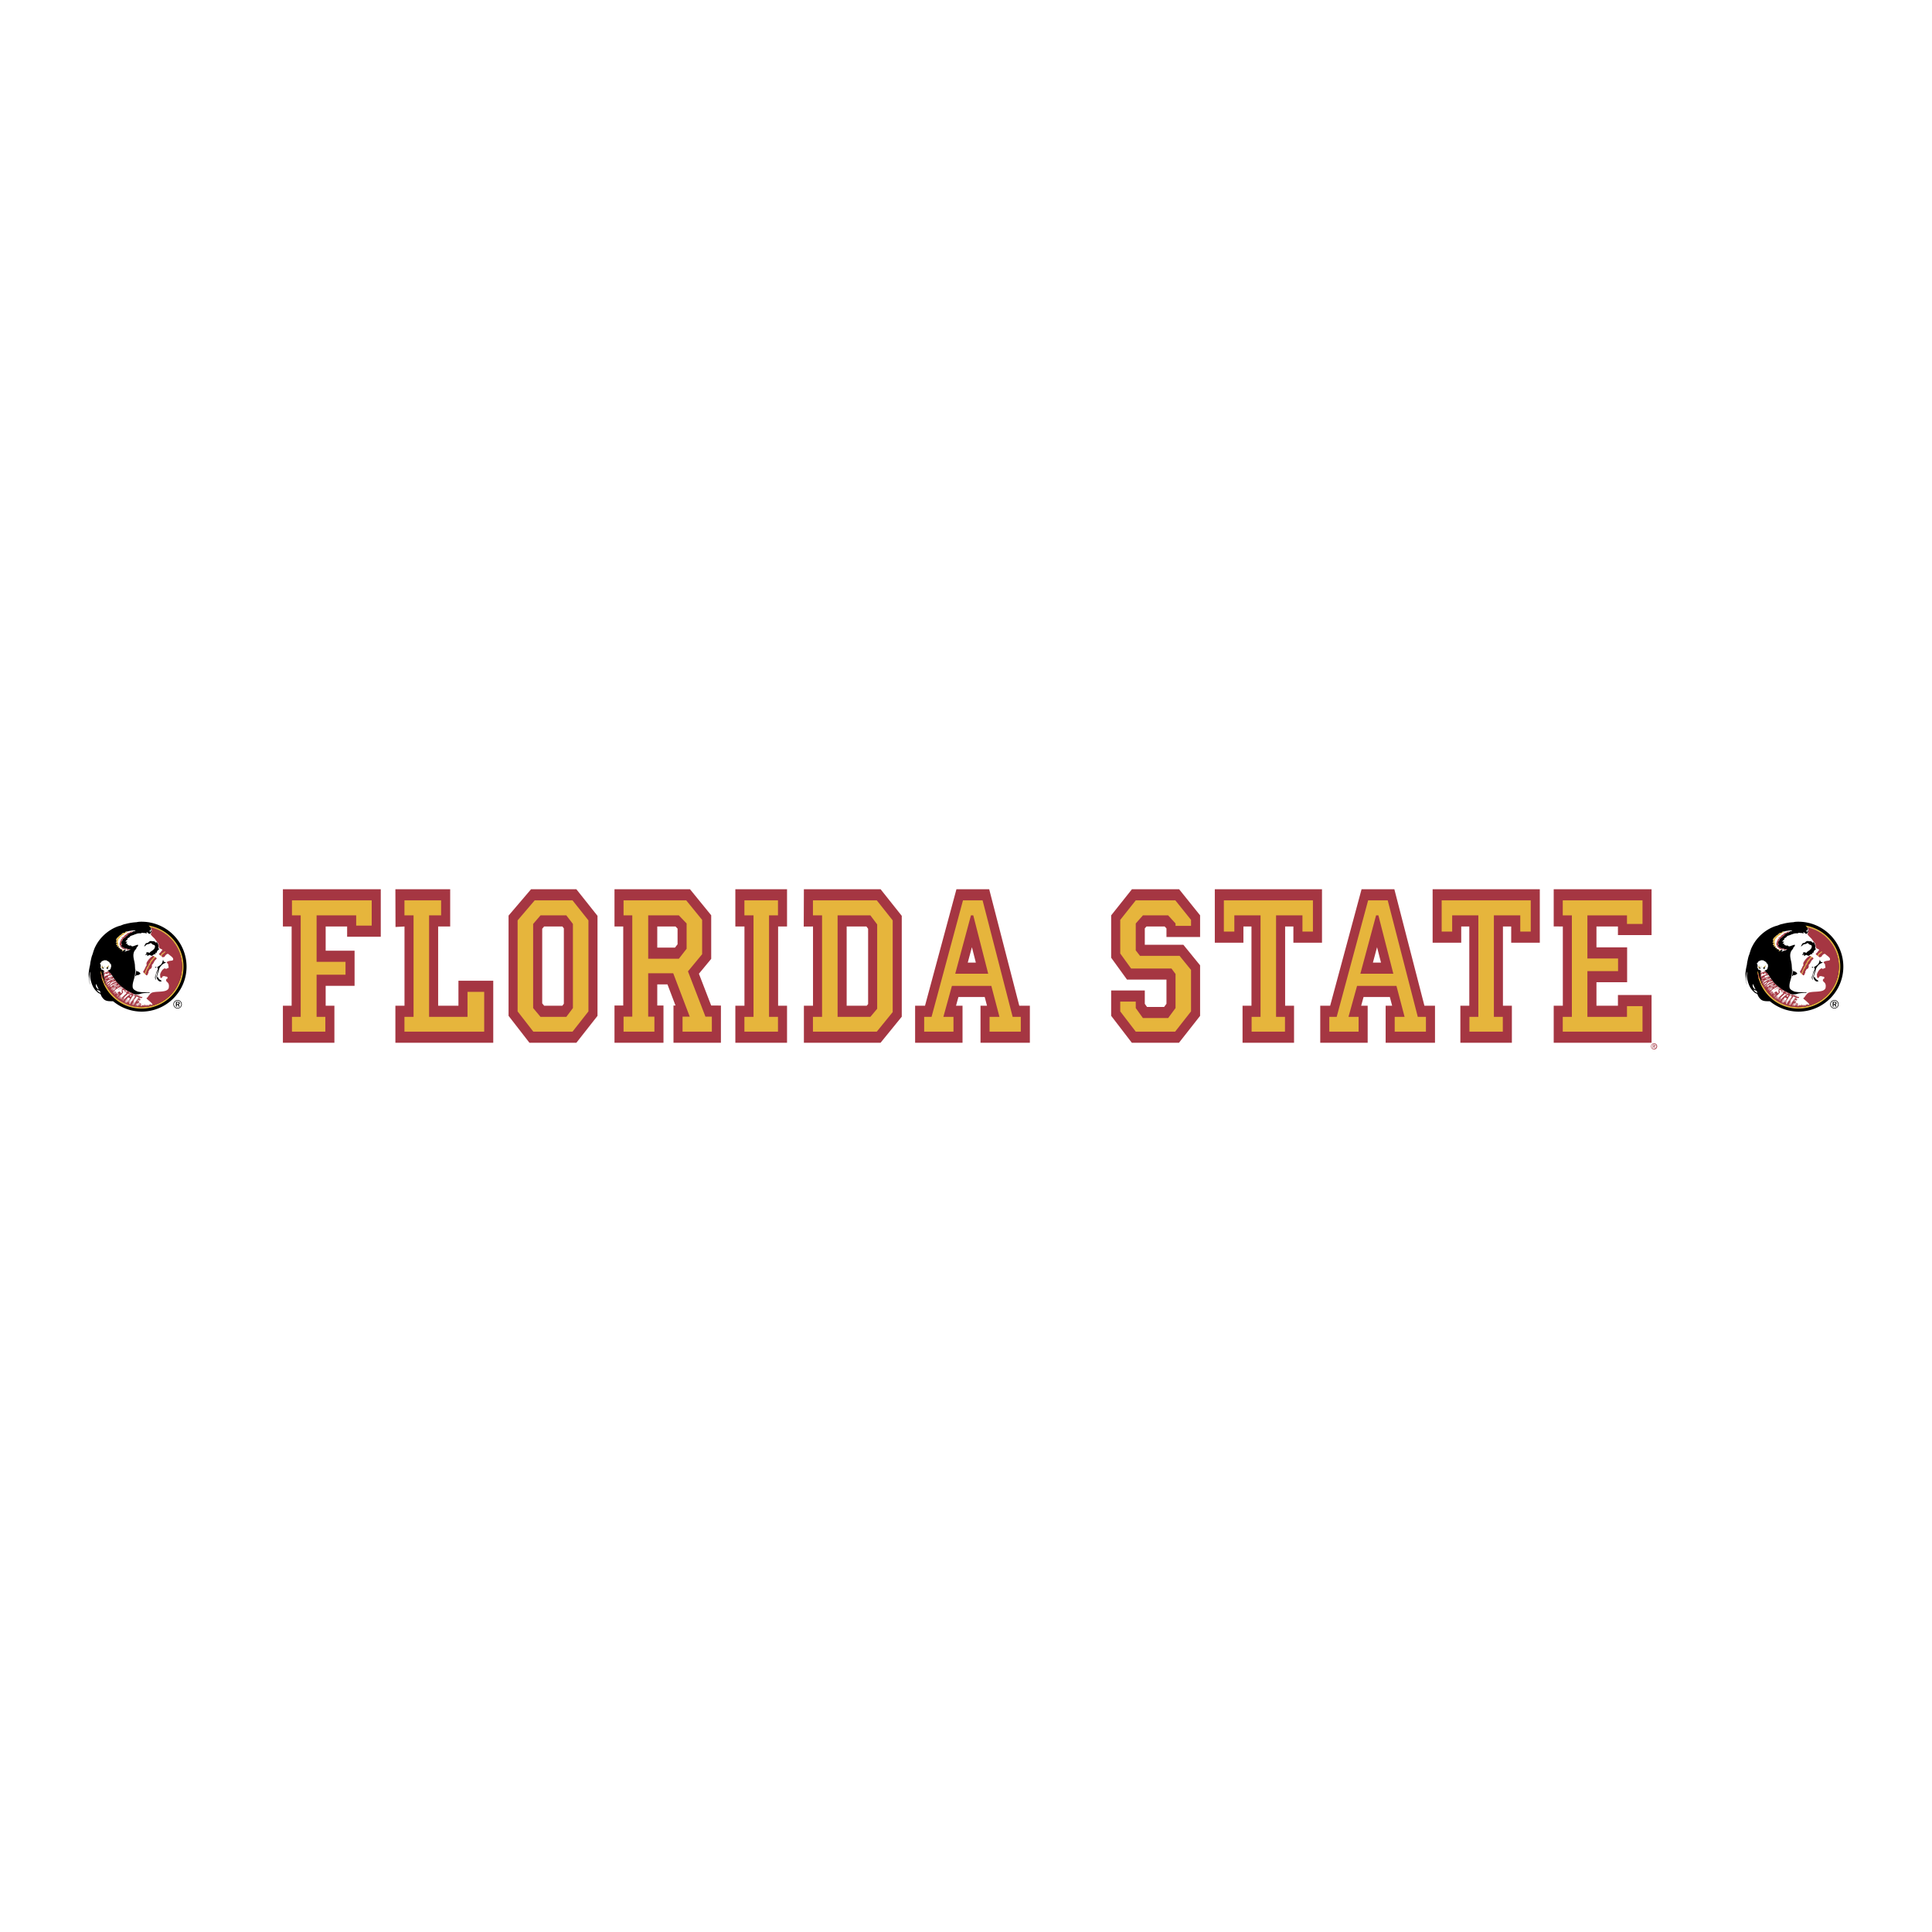 <svg xmlns="http://www.w3.org/2000/svg" width="2500" height="2500" viewBox="0 0 192.756 192.756"><g fill-rule="evenodd" clip-rule="evenodd"><path fill="#fff" d="M0 0h192.756v192.756H0V0z"/><path d="M114.76 98.403v1.393h1.076v-1.393h-1.076zm3.982-4.255l1.535 1.887v5.588l-2.42 3.08h-5.168l-2.371-3.093v-3.455h1.701l-1.701-2.35v-4.75l2.385-3.002h5.164l2.41 2.996v3.1h-1.535v-.001zm-4.012-1.04c.029.183.029.484.029.484h1.076v-.467l-1.105-.017zM33.905 99.677v5.026h-6.222v-5.026h.871v-6.574h-.871v-5.05h10.849v6.072H34.09v-1.022h-1.056v1.083h2.884v4.835h-2.884v.656h.871zM39.815 99.677v-6.545l-.895.047-.017-5.126h6.554v5.05h-1.201v6.574h.941v-2.496h4.558v7.522h-10.85v-5.026h.91zM79.065 99.677v5.026h-6.242v-5.026h.91v-6.575l-.909-.001-.001-5.048h6.242v5.05h-.89v6.574h.89zM128.758 94.719v4.958h.89v5.026h-6.222v-5.026h.89v-4.958h-3.658v-6.666h11.78v6.666h-3.68zM150.49 94.719v4.958h.891v5.026h-6.223v-5.026h.891v-4.958h-3.658v-6.666h11.779v6.666h-3.68zM97.283 100.139h-.708v4.564h-5.816v-5.026h1.137l3.137-11.624h4.059l3 11.624h1.201v5.026h-6.01v-4.564zM137.703 100.139h-.709v4.564h-5.814v-5.026h1.136l3.137-11.624h4.059l3 11.624h1.201v5.026h-6.01v-4.564z" fill="#fff"/><path fill="#a53642" d="M32.492 100.343h.871v3.694h-5.138v-3.694h.871v-7.906h-.871v-3.718h9.765v4.74h-3.357v-1.022h-2.141v2.416h2.884v3.502h-2.884v1.988zM39.448 100.343h.909v-7.906l-.897.047-.012-3.765h5.467v3.718h-1.201v7.906h2.025v-2.495h3.473v6.189h-9.764v-3.694zM77.632 100.343h.891v3.694h-5.157v-3.694h.909v-7.906l-.909-.001v-3.717h5.157v3.718h-.891v7.906zM114.217 94.258h3.845l1.672 2.053v5.043l-2.107 2.683h-4.703l-2.063-2.69v-2.525h3.356v1.332l.221.308h1.707l.234-.316v-2.409h-3.936l-1.582-2.185v-4.225l2.073-2.608h4.707l2.093 2.603v2.16h-3.355v-.851l-.178-.194h-1.818l-.166.185v1.636zM128.217 100.343h.89v3.694h-5.138v-3.694h.89v-7.906h-.804v1.616h-2.854v-5.334h10.694v5.334h-2.854v-1.616h-.824v7.906zM149.949 100.343h.891v3.694h-5.139v-3.694h.891v-7.906h-.805v1.616h-2.853v-5.334h10.693v5.334h-2.854v-1.616h-.824v7.906z"/><path d="M160.879 98.665h-1.057v1.012h1.057v-1.012zm0-4.811v-.751h-1.057v.751h1.057zm2.002 4.753h2.439v6.096h-10.85v-5.026h.91v-6.579l-.908-.008-.002-5.036h10.85v5.905h-2.439v4.648zM86.069 93.024c-.235.078-1.056.078-1.056.078v6.574h1.056v-6.652zm-5.498 6.653v-6.57l-.926.007.019-5.061h8.422l2.425 3.049v10.61l-2.435 2.99h-8.415v-5.026h.91v.001zM67.058 93.04c-.212.062-.94.062-.94.062v.774h.94v-.836zm-.321 11.663h-5.97v-5.05h.871v-6.551h-.871v-5.049h8.298l2.435 2.99v4.901l-1.113 1.348.912 2.363 1.172.007-.003 5.041h-5.731zm-.195-5.05l-.294-.774h-.13v.774h.424zM55.712 93.103h-1.187c.104.375.111 5.984.111 6.656.154-.052.689-.07 1.068-.077l.008-6.579zm2.023 11.6H52.59l-2.395-3.086V91.066l2.57-3.013h4.964l2.425 3.049v10.521l-2.419 3.08z" fill="#fff"/><path fill="#e6b53c" d="M29.129 102.927v-1.474H30V91.327h-.871v-1.498h7.956v2.52h-1.548v-1.022h-3.95v4.635h2.885v1.283h-2.885v4.208h.871v1.474h-3.329zM40.352 102.927v-1.474h.909V91.327h-.909v-1.498h3.658v1.498h-1.2v10.126h3.834v-2.496h1.664v3.97h-7.956zM77.619 89.829v1.498h-.891v10.126h.891v1.474H74.27v-1.474h.909V91.327h-.909v-1.498h3.349zM111.766 99.932h1.548v.641l.715.999h2.518l.736-.999v-3.398l-.408-.547h-4.025l-1.084-1.498v-3.352l1.548-1.949h3.95l1.566 1.949v.595h-1.547v-.238l-.736-.808h-2.518l-.715.808v2.686l.426.547h3.949l1.141 1.403v4.135l-1.586 2.021h-3.93l-1.548-2.021v-.974zM124.873 102.927v-1.474h.891V91.327h-2.614v1.616h-1.045v-3.114h8.885v3.114h-1.045v-1.616h-2.633v10.126h.891v1.474h-3.33zM146.605 102.927v-1.474h.891V91.327h-2.613v1.616h-1.047v-3.114h8.887v3.114h-1.045v-1.616h-2.633v10.126h.891v1.474h-3.331z"/><path d="M86.472 100.343l.14-.167v-7.513l-.17-.227h-1.971v7.906h2.001v.001zm-6.268 0h.91v-7.906l-.924.007.014-3.724h7.654l2.111 2.655v10.063l-2.117 2.6h-7.647v-3.695h-.001zM96.968 94.501l-.415 1.54h.808l-.393-1.54zm-1.586 5.842h.65v3.694h-4.731v-3.694h.987l3.136-11.624h3.269l3.002 11.624h1.055v3.694h-4.924v-3.694h.648l-.229-.87h-2.624l-.239.87zM137.389 94.501l-.414 1.54h.809l-.395-1.54zm-1.586 5.842h.65v3.694h-4.732v-3.694h.988l3.135-11.624h3.271l3 11.624h1.055v3.694h-4.924v-3.694h.648l-.229-.87h-2.623l-.239.87zM67.398 92.437h-1.823v2.106h1.768l.258-.332v-1.563l-.203-.211zm-1.823 7.882h.62v3.718h-4.887v-3.718h.872v-7.883h-.872v-3.717h7.532l2.117 2.599v4.347l-1.226 1.484 1.223 3.17.973.006-.002 3.712h-4.731v-3.718h.2l-.801-2.106h-1.018v2.106zM56.112 92.437h-1.825l-.191.224v7.445l.199.237h1.81l.151-.202v-7.517l-.144-.187zm3.5 8.917l-2.107 2.683h-4.682l-2.084-2.687v-10l2.245-2.631h4.518l2.111 2.655v9.98h-.001z" fill="#a53642"/><path d="M57.16 92.182l-.658-.855h-2.575l-.735.855v8.391l.735.88h2.575l.658-.88v-8.391zm1.548-.356v9.081l-1.587 2.021H53.21l-1.568-2.021v-9.081l1.704-1.997h3.775l1.587 1.997zM68.504 92.135l-.774-.808h-3.059v4.327h3.059l.774-.999v-2.52zm-6.292 10.792v-1.498h.871V91.327h-.871v-1.498h6.253l1.587 1.949v3.423l-1.413 1.712 1.743 4.516h.639v1.498h-2.923v-1.498h.716l-1.646-4.326H64.67v4.326h.62v1.498h-3.078zM83.567 101.453h3.271l.678-.809V92.23l-.678-.903h-3.271v10.126zm-2.459 1.474v-1.474h.91V91.327h-.91v-1.498h6.369l1.587 1.997v9.152l-1.587 1.949h-6.369zM97.104 91.327h-.233l-1.568 5.824h3.291l-1.49-5.824zm-4.899 11.6v-1.474h.736l3.136-11.624h1.956l3 11.624h.812v1.474h-3.117v-1.474h.988l-.812-3.09h-3.931l-.852 3.09h1.007v1.474h-2.923zM137.523 91.327h-.232l-1.568 5.824h3.291l-1.491-5.824zm-4.898 11.6v-1.474h.736l3.137-11.624h1.955l3 11.624h.812v1.474h-3.115v-1.474h.986l-.812-3.09h-3.93l-.854 3.09h1.008v1.474h-2.923z" fill="#e6b53c"/><path fill="#a53642" d="M161.422 100.343v-1.07h3.355v4.764h-9.763v-3.694h.91v-7.906l-.91-.009v-3.709h9.763v4.573h-3.355v-.855h-2.143v2.082h3.059v3.48h-3.059v2.344h2.143z"/><path fill="#e6b53c" d="M155.916 102.927v-1.474h.91V91.327h-.91v-1.498h7.957v2.353h-1.549v-.855h-3.949v4.302h3.059v1.26h-3.059v4.564h3.949v-1.069h1.549v2.543h-7.957z"/><path d="M17.202 100.19a.518.518 0 1 1 1.036 0 .518.518 0 0 1-1.036 0z" fill="#fff"/><path d="M9.76 99.422l-.025-.011a.688.688 0 0 1-.264-.188 2.065 2.065 0 0 1-.511-.666c-.09.003-.187-.039-.274-.169l-.03-.045-.015-.052a2.448 2.448 0 0 1-.07-.359 1.354 1.354 0 0 1-.035-.222c-.005-.057-.009-.119-.017-.174-.049-.432.031-.867.104-1.216.017-.055.028-.128.036-.186.011-.086.021-.176.039-.258.028-.118.052-.243.08-.361.031-.132.068-.263.121-.385.047-.145.09-.291.139-.433.053-.153.117-.314.205-.471.504-1.001 1.485-1.835 2.531-2.164l.02-.006.02-.004a.687.687 0 0 0 .112-.032c.048-.016.095-.036.142-.054.096-.038.227-.09.377-.113a5.668 5.668 0 0 1 1.145-.185c.084-.015.173-.052.537-.052a4.829 4.829 0 1 1-.006 9.657 4.824 4.824 0 0 1-1.802-.365 4.959 4.959 0 0 1-1.158-.674c-.144-.001-.293-.001-.435-.021-.21-.03-.45-.108-.644-.317a1.534 1.534 0 0 1-.322-.474z" fill="#fff"/><path d="M13.622 92.009a5.282 5.282 0 0 0-1.112.18c-.225.03-.412.157-.634.199-.959.302-1.87 1.076-2.331 1.999-.152.267-.229.569-.326.864-.096.218-.131.463-.187.7-.031.147-.033.309-.077.454-.073.349-.138.714-.096 1.087.019.124.014.255.049.372.014.109.032.227.063.335.004.006.014.002.017-.003a2.354 2.354 0 0 1-.026-1.091c.012-.054.023-.109.051-.154.01.089-.012.18-.019.27-.007.173.009.329.038.491.107.475.283.945.688 1.273.08.119.218.114.316.201.061.176.154.337.295.478.244.262.62.225.948.229.363.292.756.531 1.17.699a4.484 4.484 0 0 0 1.67.339c2.478 0 4.493-2.008 4.493-4.485s-2.009-4.486-4.487-4.486c-.351-.001-.421.037-.503.049z"/><path d="M10.37 98.21c.668 1.421 2.081 2.416 3.755 2.416a4.182 4.182 0 0 0 4.182-4.182c0-2.037-1.459-3.713-3.388-4.085-.043-.007-.099-.021-.063.01s.16.161.18.224c.021.062.056.048.066.048s.001-.019-.009-.032-.03-.071.001-.069c.045.001.174.047.305.087a4.027 4.027 0 0 1 2.764 3.819 4.039 4.039 0 0 1-4.038 4.038c-1.548 0-2.862-.888-3.54-2.166-.031-.051-.069-.056-.077-.083s-.016-.078-.035-.113-.043-.066-.031-.074c.011-.008 0-.016-.012-.023-.012-.008-.023-.054-.027-.086a.197.197 0 0 0-.042-.082c0-.016-.008-.026-.016-.038.008-.016-.004-.078-.035-.125s-.023-.086-.035-.09c.004-.016-.016-.027-.012-.039s.012-.031-.008-.035-.012-.008-.003-.02c.007-.012-.008-.008-.02-.023s-.027-.047-.023-.078-.007-.066-.016-.105c-.007-.039-.035-.102-.039-.121-.003-.02-.011-.043-.016-.07-.003-.027-.042-.116-.051-.147-.007-.031-.015-.051-.031-.047s-.031.031-.023.047.027.089.023.102c-.004.011-.012.051-.004.062.008.012.04.07.028.082s0 .043.012.055c.011.012.02.062.02.078s-.004.09.016.105.011.039.004.062c-.008.023 0 .082.02.098.019.016 0 .012.007.035.008.023.059.18.082.211.008.016-.008.043.008.058.016.016.02.031.031.06.012.026.043.14.059.151s.012.058.031.085z" fill="#e6b53c"/><path d="M15.07 92.756c-.014.049-.063.061-.11.054-.04.014-.023.061-.026.096.009.026.023.066.063.057.049-.031.065-.094.084-.146l.012-.004c.038.033.009.091.012.136a.344.344 0 0 1-.185.229.443.443 0 0 1-.217-.159c-.04.002-.066-.031-.099-.033.019.033.044.061.056.096.002.017-.017.028-.028.033-.065.009-.129-.019-.197-.033-.11.014-.227-.028-.337-.005.009.045-.042.038-.063.052-.067-.028-.14-.005-.21-.007-.15.007-.269.084-.41.114-.141.087-.309.087-.442.19-.049.112-.188.138-.267.229-.005.028.03.049.009.077-.07.063-.159.122-.196.208.059.049.11-.03.166.017-.002.08-.117.115-.122.192.042.014.08-.009.12-.017.051.033-.009.105.044.141.054.012.117.021.143.075l.18-.017.035.021c.035.066.105.066.181.061.143-.049.285-.101.43-.146.021-.007.061-.014.077.01.038.149-.173.215-.17.358-.084.117-.204.225-.241.363-.162.463.098.91.101 1.386.028.342.052.719-.035 1.049-.07.362-.246.709-.183 1.104.063.213.29.297.466.384.398.105.814.061 1.203.077l.021.012c.012.002.019.019.007.028-.054.012-.125.03-.183.009-.246.026-.515.028-.747.105-.175.062-.391.065-.585.047-.161-.054-.295-.14-.442-.206-.112-.056-.189-.101-.297-.151-.007-.024-.038-.008-.04-.03-.026-.003-.057-.031-.075-.043-.033-.007-.051-.035-.079-.044-.078-.065-.141-.094-.208-.162a2.253 2.253 0 0 1-.194-.143 2.158 2.158 0 0 1-.534-.55c0-.019-.035-.005-.023-.025-.021-.026-.035-.052-.059-.07l.002-.005c-.023-.035-.059-.07-.086-.122-.007-.03-.063-.054-.035-.079-.007-.015-.021-.007-.031-.015l-.072-.107c.014-.028-.04-.04-.031-.07a4.152 4.152 0 0 0-.281-.351c-.038-.019-.065-.062-.096-.085l.009-.007-.014-.017c-.038-.012-.08-.025-.115-.049v-.007c.028-.005.059-.01.082-.026-.005-.022.01-.037.023-.049.002.005.009.005.014.01.023-.012.058-.003.073-.037.067.016.061-.076.119-.082l-.007-.08c-.004-.03.031-.023.047-.032.002-.012-.004-.021-.007-.031-.021-.027.01-.054.026-.07-.023-.021 0-.049.012-.07-.052-.037.019-.079-.028-.114-.025-.023.005-.05.007-.072-.007-.03-.042-.023-.063-.035-.059-.005-.004-.07-.065-.08-.002-.009-.014-.021 0-.028.019-.032-.026-.029-.044-.032-.033-.007-.021-.044-.01-.063a.092.092 0 0 0-.049-.005c-.037.009-.042-.04-.033-.056-.019 0-.054.012-.07-.007.004-.044-.042-.021-.056-.051-.056.028-.07-.037-.103-.061-.026.028-.068.016-.103.023-.021-.015-.04-.035-.061-.003-.019.017-.052.007-.073-.004-.023.054-.08.03-.105.073-.017.019-.033-.005-.047-.012-.009.026-.042.026-.058.042.004.047-.065.052-.052.101-.049.023-.065.094-.129.097.01.035.049.056.049.096.049.047.021.103.044.161-.005.021-.03.017-.033.032l.035.023c.028.028-.019.04-.031.057-.004.017.01.021.012.035-.025.03.019.042.023.065-.03.03.01.037.026.057.047.032.007.074.007.112.03 0 .054-.026.089-.017.021.009.025.03.037.047.07-.014.096.062.162.065-.021.045.005.112-.047.136-.007.019.014.012.021.017.005.023-.025.025-.021.046.005 0 .009 0 .009.006-.009.388.126.895.249 1.279v.002c.687 1.154 1.791 2.145 3.507 2.131 1.966-.016 3.989-1.529 4.003-4.042.014-2.574-2.115-3.698-3.02-3.869-.01.003-.019.019.006.065.025.047.003.034-.008.032s-.034-.012-.045-.038c.009.023.042.1.03.151z" fill="#fff"/><path d="M15.7 94.869c-.051.075-.07.164-.112.244-.037 0-.037-.087-.093-.056-.028.047.051.079.023.134-.04.004-.084 0-.126.014-.096.028-.152.136-.25.154-.101.005-.159-.115-.262-.068-.056.026-.119.047-.157.101-.035-.002-.025-.049-.037-.075-.023-.035.035-.073-.009-.089-.056.021-.117.035-.162.084-.019-.019.005-.04.007-.058.03-.054.061-.122.124-.146.007-.026-.021-.023-.035-.028h-.04c.012-.063.089-.065.145-.075.063.021.138.015.188.073.047-.026.061-.078.105-.112.194-.131.479-.291.454-.569-.014-.124-.15-.122-.236-.162-.059-.051-.12-.115-.188-.15-.042.014-.07.059-.11.07-.114.054-.262.03-.355.136l-.162.141c-.009-.002-.019.002-.023-.007.035-.082.054-.171.126-.237l.017-.065c.068-.014.124-.061.194-.056.052-.007.077-.049.117-.08.065-.089.182-.11.285-.093a.515.515 0 0 0 .154.016c.042-.002.087.017.131.009.063.061.126.131.208.155.021-.035-.08-.063-.014-.078.04-.012.07.031.093.056a.724.724 0 0 1 .113.382c.012.072-.045.197.046.225.017.002.026.023.017.038-.054.065-.131.095-.176.172z"/><path d="M13.521 92.845c-.087.082-.229.026-.302.126-.002.042-.051.051-.08.061-.107.052-.25.049-.325.155-.065.021-.07.098-.112.147l-.002-.005c-.063.038-.139.084-.174.15-.04.014-.028.056-.072.059-.061.082-.22.086-.204.22l.011.007c-.021.03-.054.051-.077.082-.024.047-.099.098-.056.152-.01.054-.078.068-.056.131.028.028.096.03.086.08l-.012.033c-.009.004-.017-.01-.026 0 .009.009.023.021.007.035-.021.051-.068.077-.082.126.037.052.145-.019.136.08.04.049.11.03.152.077.07-.023.024.082.089.086.089.009.185-.005.276 0 .016.023 0 .065.04.075.084-.002.159-.028.241-.042.026.038-.04.07-.056.096-.136.087-.307.066-.438.167-.014-.002-.021.005-.03-.007.007-.065.08-.103.093-.166-.021-.033-.063-.007-.096-.009l-.283.145c-.01-.002-.023-.007-.012-.019.012-.038.07-.061.052-.108-.023-.068-.15.047-.096-.065-.033-.056-.096-.005-.145-.007-.023-.035.046-.084-.01-.11-.037-.038-.114.009-.136-.049-.021-.049.101-.117-.004-.126-.056-.012-.101 0-.155-.009-.004-.049.066-.07.052-.12-.028-.016-.052.007-.082-.007.009-.021-.002-.061-.033-.063-.012-.002-.038-.004-.031-.023l.136-.098a.033.033 0 0 0-.025-.049c-.038-.009-.084.017-.131-.011.019-.056.079-.089.11-.143-.002-.037-.049-.019-.059-.051-.007-.04.023-.063.035-.094l-.046-.033c.075-.145.232-.26.349-.375l.021-.03c.065-.042.146-.063.206-.112-.005-.016-.025-.033-.007-.049.096-.08.229-.075.342-.12.016-.016-.019-.03-.005-.051.063-.028.134-.038.199-.057.054.003.119.005.157-.04.124-.002.222-.03.344-.051.098.014.22-.033.325.002v.007h.001z" fill="#fff"/><path d="M13.205 92.931l-.017.005.017-.005zM12.922 94.754h.009v.005h-.009v-.005z"/><path d="M12.62 93.011c.01.01.025.01.028.023-.014.026-.044.002-.066.023-.023.017-.065.007-.072.042-.042.002-.054.054-.101.045-.007.044-.075.007-.063.056 0 .049-.066.04-.061.082-.028.03-.113-.009-.087.047-.007.035-.08-.002-.07.049-.023 0-.035 0-.054.012l.021.025c-.007.024-.037.007-.049.026.007.007.017.014.012.028-.028.016-.07.005-.099.023.021.028-.016.044-.03.059h-.002c-.002.012.035.014.021.037-.014.019-.058 0-.051.04a.205.205 0 0 0-.089.023c.005.014.02-.005.026.002.016 0 .04.002.042.019-.019.035-.089.012-.089.061-.005 0-.01.007-.014.009.012.021-.002.045-.016.057.019.014.061 0 .054.037-.049 0 .002.052-.042.057-.009.025-.009.049-.037.063-.007.038.051.047.026.082.046.007.03.058.032.091-.054.028.073.082-.021.088l-.011.01c.016.023.054.009.063.038-.007.023-.033.019-.047.032.03.012.051.038.051.073.042-.005.031.051.066.056-.017.028.04.057-.002.077.019.026.084.028.061.075.019.03.08.019.061.07l.031.04c-.028 0-.063.021-.073.014-.014-.03.058-.096-.014-.112l-.07-.014c-.019-.021-.021-.049-.054-.054-.002.007.009-.038.023-.052a.052.052 0 0 0 .014-.035c-.054-.045-.147-.002-.19-.063.012-.017.057-.049.045-.084-.021-.016-.042.002-.068-.004.011-.023-.031-.017-.017-.047-.014-.014-.023-.035-.049-.042.033-.054.129-.054.122-.129-.04-.044-.108.002-.155-.028a.195.195 0 0 1 .07-.089l-.004-.002c.011-.012.049-.035.04-.068-.017-.014-.038-.014-.052-.032.019-.01.002-.028.002-.042.005-.021.038-.033.025-.056-.014-.014-.051-.023-.04-.052.002.005.031-.002.04-.016-.009-.047.104-.042.045-.089.023-.046.077-.026.105-.066-.017-.03.033-.037.025-.063.024-.033.082-.047.094-.093.007-.005.014.004.017-.014v.004c.004.007.009 0 .014-.004.004.004.033-.009.046-.019 0-.04.049-.038.075-.049.04-.025.07-.056.107-.084l-.012-.035a.04.04 0 0 0 .031-.023c.07-.019.133-.07.201-.08.063-.019.124-.016.18-.04.002-.014-.012-.014-.021-.016-.014 0-.031.014-.042 0-.025-.019.021-.04.014-.033l.162-.028c.007.011.019.023.005.033-.018.01-.054.005-.063.029zM12.177 94.857c.021-.023.054-.051.033-.086-.023-.063-.141.049-.092-.056.038-.005.068.023.108.021.014.035.049.07.094.07l.044-.004c-.063.03-.126.093-.187.055z" fill="#e6b53c"/><path fill="#fff" d="M11.852 93.573l.023-.008-.011.01-.012-.002zM11.777 93.589c.015-.002.038-.023.052-.012a.1.1 0 0 1-.052.012z"/><path d="M13.163 93.018c-.149.063-.355.096-.428.264-.009.014-.047.002-.035.028l.002.023-.002-.004c-.055.038-.12.07-.164.124-.007.005-.021 0-.026.012l.002.028-.019.012v-.002c-.003.007-.045.009-.024.026-.065.093-.264.098-.215.253-.073.037-.096.112-.143.175-.009.03.04.051.002.077-.021.033-.056.049-.042.096.016.032.084.019.07.063.026.017-.063.052-.004.065-.023.056-.073.089-.091.145.026.049.145-.021.136.08.04.049.11.03.152.077.057-.012.024.068.089.086.089.009.185-.005.276 0 .016.023 0 .065.04.075.084-.002.159-.028.241-.042a.026.026 0 0 1 .005.035c-.017.021-.047.059-.075.035-.028-.014-.059.021-.089.019-.021.014-.044.038-.079.03-.021-.044-.112-.019-.097-.077-.019-.014-.044-.037-.077-.023-.012.021-.035.003-.052.005-.026.012-.051.04-.08.019-.04-.012-.077-.056-.119-.03-.049.014-.026-.08-.08-.042-.014.002-.023-.005-.031-.014 0-.009.012-.021.003-.033-.023-.021-.068-.005-.066-.042 0-.007.016-.028-.007-.028-.021.005-.047-.007-.049-.035-.033.005-.056-.019-.061-.047-.01-.007-.007-.025-.003-.037-.014-.005-.037-.01-.04-.028.017-.028-.014-.047.021-.068-.04-.012-.056-.047-.08-.075.014-.024-.019-.042.002-.063.007-.019.025-.004.033-.023-.021-.035-.03-.07-.009-.11.049-.002.012-.059.056-.07.002-.03-.035-.07-.007-.105.019-.014.054-.011.063-.042-.002-.021.01-.037.026-.046-.012-.02-.033-.04-.019-.068.061.007.082-.077.145-.065.007-.005.007-.009.005-.017-.026.002-.052-.012-.04-.04.04-.005.054-.035.096-.033v-.017c-.051 0-.105.01-.149.017-.01-.007-.01-.021-.003-.03.052-.026.136-.017.199-.042-.012-.019.002-.014 0-.033.04-.007.066-.038.099-.059.004-.014-.014-.028-.002-.044.044.007.021-.056.065-.051.023.009.035 0 .056-.017-.009-.012-.007-.028 0-.04.019-.012.04 0 .056-.009l-.007.002c.015.01.021-.002.023-.002.04-.009.03-.092.085-.08.014-.014-.021-.054.018-.056.047-.01.103-.007.134-.038.037-.017.107-.014.138-.066.019-.011.049-.014.063-.037.056-.002.105-.019.166-.021l-.002.002.017.007c.007.047-.057.033-.068.071z" fill="#a53642"/><path d="M16.003 95.334c.031.025.03.033.049.045.02.012.057.033.09.029.002-.025-.01-.057.014-.088.023-.031.053-.086.095-.111.043-.025.068-.055.092-.072s.117-.103.135-.121c.018-.017.043-.039.041-.052s-.012-.041-.025-.049-.037-.006-.053.006-.093.066-.107.078a.336.336 0 0 1-.066.043c-.014.004-.091.048-.099.064s-.078.094-.09.115-.031.08-.049.09-.025.015-.027.023z" fill="#e6b53c"/><path d="M15.105 92.54a4.012 4.012 0 0 1 3.058 3.905 4.039 4.039 0 0 1-4.038 4.038c-1.567 0-2.897-.912-3.566-2.217-.117-.367-.208-.779-.21-1.168.112-.051.233-.1.354-.137.065.007.162-.062.199.026.086.063.177.191.252.292-.128.037-.257.056-.384.098-.016.026.026.068-.019.08.007.03.049-.005.047.03-.056.021-.103.087-.164.057-.054.032-.094.096-.143.136.004.007.004.016.014.016.056-.019.098-.096.164-.074.023-.005.031-.031.051-.037.167-.062.323-.137.501-.167.015.026.005-.009.023.015l.08.121c-.004.008-.014.002-.016.012.019.015.016.012.038.01-.005.012.011.023.019.035-.005-.005-.035-.023-.042-.003-.07.043-.154.054-.229.087-.096.021-.175.08-.269.11-.014-.005-.014-.021-.031-.019-.065.077-.162.143-.231.22 0 .005.007.009.009.014.068-.037.117-.11.187-.14 0 .049-.08.062-.073.116a.297.297 0 0 0-.119.092c.019.032.054.014.075-.01.191-.152.381-.312.625-.349.037-.035.091-.049.135-.067.03.04.052.058.071.1l.009.005-.007.008c.023.019.038.044.059.07-.012.021.023.007.023.025.155.222.417.473.637.627.086.057.184.141.315.231l.017.011.003.006.031.017.009-.001c.009-.002.057.05.079.043-.005.005.016.015.021.018.017.016.053.014.072.04.004.002.043.032.062.027.044.03.067.04.116.065.003.014.029.016.039.02l.015.009.008.003c.096.061.237.107.359.178.033-.002.056.024.086.033.007.01-.012.026-.024.029-.04-.012-.084-.035-.126-.026-.002.007-.009.012-.007.021.017.009.035.03.052.023-.026.067-.084.119-.117.185-.105.134-.154.293-.248.431-.028.063-.066.124-.084.192l.007.007c.044-.059.098-.108.136-.166l-.002.028c-.038.072-.103.135-.129.215.002.01.016.007.023.002.075-.098.126-.213.185-.311-.04.117-.117.217-.176.327 0 .01.009.023.023.021l.019-.005c.084-.119.155-.243.228-.367l.299-.375c.004-.012-.004-.019-.012-.025-.017-.005-.04.019-.047-.007.028-.057.068-.108.103-.159.025-.01.047.019.072.009v.033c.02-.015.04 0 .061 0 .033.061.103-.007.147.021 0 .01-.014.021 0 .028.017.007.028-.017.04 0 .002.021-.035.042-.002.056.04-.009.059-.064.105-.035-.075.15-.169.291-.248.438l.002.002a1.19 1.19 0 0 0 .234-.377c.012-.009.014-.021.033-.016-.004.012.002.042.026.032.019.007.049-.019.044.017.004.017-.019.028 0 .04.016-.042.051-.015.08-.037.028-.013.047.039.072.006h.01a.24.24 0 0 1-.057.125c-.047-.02-.11.002-.157-.015-.014.017-.03 0-.047-.002-.026.037-.054.079-.056.121l.045-.032c.014.023.049.037.082.039-.002.045-.028.082-.049.12-.042.007-.092-.012-.126-.01-.007-.017-.023-.017-.033-.005-.019.026-.037.057-.03.089.03.036.087-.014.101.045.002.025-.014.047-.007.07l.042-.063a.144.144 0 0 1-.028.105c-.014-.017-.035-.017-.054-.007a.821.821 0 0 0-.125.318c-.002.007-.019.012-.009.021.031.008.052-.027.077-.044.009-.026.012-.065.049-.067l.056-.179c.021-.028.047.023.065-.012.021.007.005.028.005.042a.74.74 0 0 0-.056.237l.016-.017c.024-.082.04-.169.082-.244.021.008.033-.025.052-.009-.002.063-.04.117-.031.175.026-.039.01-.107.052-.133-.002.075-.038.149-.028.223.047-.057.028-.15.065-.218 0 .077-.025.161-.03.245.005.01.009.021.021.026.017 0 .028-.017.033-.03.026-.087.04-.181.065-.268h.007c-.019.075-.042.162-.042.244l.01.007c.023-.012.009-.045.038-.05l.021.026c.037-.035.026-.099.047-.146.012.047-.021.105.004.152.049-.017.019-.074.047-.105.002.031-.012.087.011.11.07-.03.035-.105.073-.157.002.04-.019.087-.005.127.04-.045.03-.112.059-.159.002.069-.033.138-.019.208l.002.002c.026-.044.03-.103.047-.154.017.028-.021.089.019.096.017-.025.012-.061.031-.082.009.043-.019.078 0 .115.049-.021.042-.089.065-.134.007.04-.023.092 0 .127.007.014-.012.025.004.032.035-.039.04-.103.059-.154.004.033-.009.073 0 .104.03-.021.023-.068.044-.097l-.009.127c.004.01.021.007.028.002.03-.035.025-.091.047-.119.004.038-.026.07 0 .103.033-.037.044-.096.065-.14.005.054-.03.103-.033.159.007.016.019.009.028 0 .023-.028.004-.077.04-.096-.002.016 0 .03.009.044.021-.028.04-.087.089-.084.016-.008.007-.038.032-.026.014.028-.012.052-.002.078.021-.01.009-.048.035-.048.012.036-.019.062 0 .092.032-.03.014-.122.086-.104.012.026-.012.068.021.085.012-.023-.002-.059.026-.063.007.017 0 .04.016.054.014-.005.028-.007.033-.021 0-.025-.028-.042-.019-.064-.044-.105-.152-.174-.232-.256l-.315-.273a.159.159 0 0 0-.059-.059c.121-.063.185-.196.271-.3.086-.105.189-.229.32-.278.431-.119.932-.042 1.353-.183.138-.056.295-.159.302-.328.03-.191.009-.374-.136-.508-.065-.061-.157-.136-.138-.238.01-.038.015-.084.059-.103.031-.006.073-.01.073-.05-.003-.045.035-.084.006-.126-.082-.078-.222-.045-.318-.108a.755.755 0 0 0-.202.059c-.019.035.026.082-.028.104-.049-.012-.078.065-.124.021-.063-.059-.047-.154-.054-.229-.033-.168.059-.292.126-.428.091-.141.223-.31.405-.295.025.021.002.059.032.072.061-.012.101-.082.169-.079.04-.012.084-.026.103-.065.028-.097-.049-.181-.025-.276-.007-.099-.105-.157-.15-.234-.014-.033.017-.061.042-.07.147-.105.346-.098.515-.133a.14.14 0 0 0 .072-.07c.04-.143-.079-.246-.168-.328l-.328-.262c-.178-.007-.283.168-.365.292-.054.035-.129.023-.188.049-.042-.007-.059-.056-.086-.082-.044-.101.059-.18.124-.246.089-.061.175-.133.241-.215-.003-.016-.003-.033-.019-.044-.077.019-.138.094-.199.133-.136.028-.183.183-.255.279h-.021c-.054-.054-.124-.089-.149-.157 0-.047.056-.047.077-.084.108-.089.169-.215.27-.316-.014-.046-.063-.058-.103-.079-.092-.061-.245-.088-.242-.229-.035-.131-.021-.291-.103-.394-.133-.136-.219-.296-.341-.441-.133-.134-.29-.266-.381-.422.021-.075.075-.136.08-.218h.002a.601.601 0 0 0-.039-.405c-.008-.018-.013-.061.027-.049z" fill="#a53642"/><path d="M14.369 97.099c.018.012.034.018.047.039.027.047.057.064.095.07.039.006.01.004-.001-.006-.012-.01-.033-.031-.021-.047.011-.016.056-.066.064-.087.008-.021.035-.113.047-.141s.039-.061.047-.072.018-.07.031-.1.066-.105.086-.131c.02-.025.078-.146.089-.172s.039-.117.059-.137.044-.064.061-.084a.46.46 0 0 0 .092-.192c.059-.055.167-.203.203-.257s.107-.137.137-.166.086-.097.105-.093.058.014.044-.006c-.013-.02-.023-.014-.044-.02-.021-.006-.068-.046-.084-.056s-.043-.016-.053-.01c-.009.006-.012.02-.021.037s-.126.167-.142.181-.197.208-.221.25-.031.146-.043.164-.088.07-.098.094-.039.124-.046.142c-.008.018-.109.182-.121.199s-.074.145-.08.16-.044.121-.055.137c-.01.016-.031.104-.045.119-.013.016-.013.053-.031.084s-.066.097-.101.101z" fill="#e6b53c"/><path d="M15.428 95.871c-.082.107-.11.243-.215.337-.019.04-.068.05-.063.101.04.087-.017.188-.037.274-.073.098-.241.109-.229.262-.019.038-.063.021-.082.054.061.129-.049.225-.073.345a.197.197 0 0 1-.112.07c-.044-.015-.054-.068-.091-.09-.017-.027-.065-.039-.042-.079.091-.077.077-.206.15-.293a.476.476 0 0 1 .119-.229c.07-.098.087-.218.155-.317.012-.026.054-.038.044-.07.044-.063.105-.125.098-.211.084-.101.18-.199.25-.318.058-.065.131-.131.199-.197.023-.004.023.026.049.021.026.033.112.061.075.112-.047.087-.147.134-.195.228z" fill="#a53642"/><path d="M15.373 95.459c-.096.171-.27.283-.373.452-.054.058-.009.151-.086.198-.082.055-.065.16-.119.232-.042.103-.143.173-.159.288-.068.091-.075.21-.138.304.002.08-.052.141-.115.173-.035-.009-.035-.054-.052-.079-.016-.017-.044-.028-.049-.054l.005-.045c.119-.168.196-.355.278-.536.107-.07.042-.178.047-.28.025-.145.147-.255.22-.379.068-.086.159-.168.241-.244.08-.009.098-.101.168-.119.05.014.174.005.132.089z" fill="#a53642"/><path d="M16.386 96.112c-.024.023-.059.021-.087.04a1.218 1.218 0 0 0-.407.484c-.061.22-.127.438-.199.652-.007.065-.028.124-.019.197.023.061.056-.026.086.012a.516.516 0 0 0 .279.292l.101.112c-.035.026-.075-.012-.107.021l-.087.002c-.084-.017-.138-.091-.204-.145-.086-.141-.164-.312-.098-.484.042-.234.138-.462.089-.717-.014-.032-.049-.062-.042-.101.098-.044.191-.107.281-.178.182-.119.244-.318.283-.513.012-.007.01-.035.028-.026.014.024-.002.054.007.08.033.054.063.117.127.143.046.007.098.014.136.033-.032.063-.114.061-.167.096z"/><path d="M15.581 97.173c-.042.182-.091.402-.002.578-.007.004-.019.004-.024 0-.189-.204-.014-.459.024-.677a.587.587 0 0 0 .025-.096c.035-.068.049-.147.089-.214l.021.003a3.325 3.325 0 0 1-.133.406zM15.555 96.553c-.042 0-.07-.038-.096-.063.021-.03.082-.007.12-.026.039.015.011.079-.024.089zM15.4 96.479c-.004-.002-.009-.007-.019-.007 0-.005 0-.012.007-.017.01.001.031.016.012.024zM13.884 97.233c-.059.042-.136.084-.206.042a.079.079 0 0 1-.068.021c-.025.025-.023.077-.065.081-.019.01-.017.038-.04.028l-.007-.012c.028-.213.089-.438.04-.66.005-.005.009-.007.016-.007.035.052.005.15.084.166.021-.004.002-.044.026-.039.012.032 0 .077.023.101.047.002.042-.094.089-.04.03.01.035.04.057.063.032.014.091.007.091.056.042.01.059.052.082.087.013.083-.083.071-.122.113zM11.309 97.535l-.009-.009.009.009zM10.466 96.566c-.014-.007-.028-.019-.03-.037.028-.008.028.024.03.037zM10.434 96.494c-.021-.012-.028-.045-.044-.066-.002-.014.016-.014.023-.014-.012.035.053.047.021.08z"/><path d="M10.045 99.05c-.169-.023-.323-.169-.394-.321.042.013.084.043.129.063.063.042.166.02.199.11.01.054.059.091.066.148zM9.83 98.713a.527.527 0 0 1-.255-.3c-.005-.075-.021-.159.002-.231h.012c.107.168.164.357.264.531H9.83z" fill="#fff"/><path d="M10.85 96.369c.017.019-.002.025-.021.027-.007.008-.006.006-.003.016.005.004.001.016.008.013l-.011.015c-.019-.014-.022.021-.039.023-.026.056-.083.063-.137.087-.009 0-.016-.002-.021-.009.025-.017.014-.047.033-.07.03 0 .03-.047.063-.038.019-.049.08-.044.084-.099.009-.007.023-.016.033-.004l.019.018c-.006 0-.008.016-.008.021z" fill="#e6b53c"/><path d="M13.952 100.337c-.021-.03.009-.077.014-.115l.023-.046c-.01.053-.016.112-.037.161zM13.855 100.313c-.007-.002-.009-.019-.023-.012l.014-.007c.014-.065.023-.131.059-.188l.019.007c-.024.07-.036.14-.069.2zM13.757 99.567l.033.004c-.14.239-.354.44-.442.7-.004.007-.014.012-.026.01l-.007-.038c.028-.065.075-.124.094-.194h-.017l-.103.192-.023.014.002-.03c.044-.072.099-.143.131-.22l-.012-.01c-.063.089-.11.192-.178.278-.021-.002-.012-.027-.007-.039.075-.129.152-.255.222-.385-.044.01-.047.071-.08.104-.072.089-.119.199-.199.281.058-.105.14-.204.178-.318l-.009-.023.248-.377-.01-.021c.017.01.031-.007.033-.019.033-.027-.033-.019-.005-.052.026-.016.061.003.089.012.021.045.068-.035.073.028.03.007.049-.019.073-.028-.013.046-.018.096-.058.131zM13.704 99.901c-.012.015-.014.04-.038.04 0-.094.101-.149.15-.225-.038.064-.049.138-.112.185zM13.615 100.323a.88.88 0 0 1 .136-.279l.014.005-.091.278-.059-.004zM13.563 100.344h-.01v-.032c.038-.094.084-.186.132-.271.009 0 .014.004.016.012-.04.099-.094.195-.138.291zM13.514 100.32l-.007-.014c.023-.068.065-.134.101-.194-.026.071-.068.139-.094.208z" fill="#fff"/><path d="M13.417 100.192a.444.444 0 0 1 .11-.184c-.034.062-.06.135-.11.184zM13.336 99.822c-.014-.003-.016-.026-.012-.04l.178-.218a1.59 1.59 0 0 1-.166.258z" fill="#fff"/><path d="M13.401 99.375c-.019.025-.04.021-.065.017-.002-.026.012-.052.023-.075.052-.021.054-.107.112-.094.007.017.019.035.002.054a.14.14 0 0 0-.072.098z" fill="#a53642"/><path d="M13.196 99.862c-.007 0-.012-.008-.01-.017.065-.12.171-.218.265-.321-.075.118-.174.225-.255.338zM13.387 100.278l-.005-.005c0-.017.007-.03.019-.039-.006.014.005.037-.014.044zM13.109 99.174c-.005-.014.01-.021.017-.028h.019c-.013.011-.015.03-.036.028zM13.106 99.422c-.007.014-.016.019-.026.03-.023-.04-.101.023-.096-.049-.012-.005-.026-.007-.03-.021.033-.044.065-.121.131-.109.014-.012.033-.003.045.004.056.058-.11.096-.024.145zM12.433 99.69h-.007c-.004-.023.012-.037.012-.061-.023-.012-.035.023-.054.033l.007.027-.129.159h-.012c.038-.061.086-.116.124-.18l-.014-.012c-.061.052-.103.134-.166.183.056-.101.136-.18.189-.278-.033-.042.028-.065.047-.099.119-.112.248-.218.358-.339.028-.019.024.019.047.019-.002.023-.058.037-.023.062l.025-.007c.056-.052.119-.101.183-.143-.049.068-.129.107-.176.173.026.017.042-.025.066-.032l.159-.124c.019 0 .035.014.045.027-.225.19-.52.321-.681.592zM13.081 100.241c-.007 0-.014 0-.017-.007v-.013h.021c0 .008.003.015-.004.02zM13.013 100.215c0-.025.028-.039.04-.061a.139.139 0 0 1-.04.061zM12.828 100.025c.016-.145.126-.265.206-.384a2.952 2.952 0 0 1-.206.384zM13.013 99.237h-.007l.019-.014-.012.014z" fill="#fff"/><path d="M12.887 99.112l-.009.005c.002-.037.058-.042.063-.084-.04-.003-.068.042-.105.054.038-.032.07-.121.136-.072.009.002.017.012.014.023l-.099.074zM12.882 99.343c.023-.031.059-.05.091-.07-.025.025-.056.067-.091.07zM12.973 99.62c-.077.125-.168.254-.25.373l-.011.002.004-.03c.028-.056.078-.107.082-.171-.035.014-.042.061-.063.091-.035.054-.058.122-.108.159-.021.005-.025-.016-.019-.027.059-.105.152-.197.18-.31-.068.101-.128.214-.206.312-.025.005-.056.012-.077-.01.066-.088.129-.185.183-.283-.004-.014.012-.023 0-.035h-.009a1.557 1.557 0 0 1-.222.312l-.017.003c.068-.131.175-.263.26-.394.046-.03.075-.122.145-.079.026.044.091.032.129.07v.017h-.001zM12.861 99.008c-.005-.003-.005-.012 0-.015l.017-.007c.006.017-.01.015-.017.022zM12.844 99.478l-.007-.002c-.002-.014.01-.025.021-.021a.018.018 0 0 1-.014.023zM12.797 99.955a.14.14 0 0 1 .054-.093c-.014.033-.023.076-.054.093zM12.755 100.136l.007-.012v.012h-.007zM12.683 99.504a.128.128 0 0 1 .063-.05c-.016.022-.037.06-.063.05zM12.728 98.914c-.033.03-.07.067-.113.087.015-.047.065-.068.087-.11.009-.005.032.006.026.023z" fill="#fff"/><path d="M12.536 99.01c-.005.014.012.023.021.028.038-.03.051.021.08.033l-.007.019c-.213.205-.419.372-.606.604-.014.003-.026-.007-.021-.023.04-.075.103-.141.15-.211l-.01-.011c-.07.072-.124.158-.194.229l.005-.019a.837.837 0 0 0 .105-.134c-.023-.032-.033.04-.059 0l-.126.134c-.007-.003-.016.003-.021-.005-.005-.016.017-.009.023-.016.051-.085.147-.16.192-.248l-.009-.01c-.08.07-.146.168-.234.238.056-.077.115-.147.169-.222-.005-.01-.017-.01-.021-.005-.075.049-.129.138-.194.191h-.014v-.016c.145-.188.337-.291.468-.487.04-.019.035-.061.063-.087.005-.039-.047-.051-.033-.091-.004-.023-.039-.017-.028-.047-.002-.012-.014-.005-.023-.007-.031.042-.092.061-.068.114.049.012.017.063.026.094-.028.023-.049-.017-.077-.002a1.233 1.233 0 0 1-.113.103.407.407 0 0 1 .08-.092c-.007-.035-.033-.049-.063-.064-.037.009-.017-.033-.035-.047.01-.04-.037-.026-.054-.043-.065.038-.117.092-.178.139l-.03-.002-.105.099c-.007-.028.04-.042.026-.082.004-.014.033-.019.014-.037a1.483 1.483 0 0 0-.206.196c-.014-.009-.002-.028.002-.04.065-.065.14-.133.19-.208-.019-.017-.033.015-.05.023-.044.047-.084.105-.14.147.017-.051.082-.08.117-.136.009-.014.04-.035.023-.056-.019.014-.03.016-.044-.003l.012-.037h-.017c-.065.056-.115.122-.188.159h-.002v-.026c.042-.054.103-.093.138-.145l-.009-.007c-.07.042-.114.126-.189.161.075-.087.168-.152.238-.239-.005-.009-.019-.006-.025-.002-.031.023-.059.062-.099.065l-.131.117-.01-.005.014-.023c.098-.077.173-.18.279-.227a.634.634 0 0 1 .225-.139c.086-.056.173-.109.262-.159-.007.013-.002.03.015.03l.051-.011c-.054.049-.131.074-.194.114.049.019.089-.033.136-.042.042-.019.08-.062.126-.052 0 0 .019.021.019.035-.136.092-.285.147-.428.228v.012h.023c.145-.075.291-.144.433-.223.012.007.03.007.025.028-.067.044-.14.074-.208.117.021.021.042-.012.065-.01.059-.033.117-.065.178-.087l.021.019c-.03.043-.089.057-.12.094.014.017.042-.002.056-.007-.037.017-.072.059-.105.091.014.033.04-.009.063-.004-.01.037-.096.056-.054.101l.023.012c.063-.03.082-.124.166-.112.014.019.042.01.056.037.021.007.051-.004.063.023.007.014-.019.023 0 .035.035.005.052-.032.087-.032-.026.035-.07.065-.103.101-.012.03.038.009.023.042.003.012.015.005.021.007.042-.04.114-.082.103-.143-.028-.01-.059-.04-.066-.066l.01-.007.171.099c-.038.044-.103.091-.145.138z" fill="#fff"/><path d="M12.559 99.993l-.007-.012c.03-.04.052-.097.091-.122a.377.377 0 0 1-.084.134z" fill="#a53642"/><path d="M12.47 99.883c.019-.059.07-.101.096-.157-.014-.011-.002-.027.002-.039l.016-.017.019.03a.556.556 0 0 1-.133.183zM12.465 99.349c.028-.029.051-.058.084-.079l-.084.079zM12.456 98.745c-.007.005-.021-.004-.023-.014v-.003c.009-.003.025.005.023.017zM12.414 98.713c-.016.007-.032-.012-.049-.01-.005-.01.004-.014.009-.014.017 0 .035.009.04.024zM12.29 99.876a.565.565 0 0 1 .115-.143.409.409 0 0 1-.115.143zM12.278 99.591h-.03c-.007-.023.025-.015.033-.035.021-.02.044-.052.07-.052-.024.032-.045.054-.073.087zM12.147 99.78a.524.524 0 0 1 .098-.134l.016.007c-.032.052-.067.084-.114.127zM12.107 99.687h-.016l.007-.02c.044-.037.08-.098.129-.119-.029.056-.073.092-.12.139zM12.13 99.722l-.002-.005c.009-.026.032-.044.056-.059-.012.026-.023.054-.054.064z" fill="#fff"/><path d="M12.112 98.729c-.009.003-.014-.007-.017-.014v-.002l.026.002a.056.056 0 0 1-.009.014z" fill="#a53642"/><path d="M12.04 98.445c-.005-.011.019-.016.025-.016-.002.014-.017.012-.025.016zM11.922 99.352a.035.035 0 0 1 .023-.047l.023.005c-.009.016-.025.037-.046.042zM11.651 99.485c0-.023.035-.028.04-.054l.213-.209.028-.007c-.085.093-.171.207-.281.27zM11.915 98.306c-.18.084-.365.161-.547.24-.019.01-.007.031-.017.043-.065.062-.149.082-.215.149-.023-.019-.042.01-.059.021-.004.021-.016.025-.033.028l.005-.017c.138-.132.262-.256.433-.328.122-.063.262-.096.367-.191.024.018.059.024.066.055zM11.707 98.525l-.042-.025c.052-.038.115-.055.176-.08l.033.01c-.05.042-.111.065-.167.095zM11.651 99.358c-.002-.004-.01-.002-.015-.002.057-.08.146-.143.206-.215h.024l-.017.044-.198.173zM11.641 99.253c-.012.003-.016.02-.03.02l.126-.131c.002-.015-.014-.024-.016-.035a.45.45 0 0 0-.087.067c.007-.045.047-.082.075-.11.023.043.07-.021.084.037-.035.063-.102.105-.152.152zM11.667 99.396a.341.341 0 0 1 .11-.097.312.312 0 0 1-.11.097zM11.658 98.616c.005-.007.019-.021.033-.021l-.033.021zM11.665 98.125c-.215.096-.433.171-.62.328a.345.345 0 0 1-.086.062c.011-.027.075-.061.035-.098-.009-.005-.017-.017-.009-.028.061-.042.105-.117.18-.114.14-.099.306-.155.465-.216.028.005.012.054.054.047l-.019.019zM11.363 98.413c-.016.002-.03-.021-.035-.035.007-.028.052-.019.047-.054.077-.033.152-.065.234-.089l.002.019.054-.002c-.061.101-.207.098-.302.161zM11.608 99.445c-.007.003-.007-.005-.012-.007v-.007c.01-.002.02.007.012.014z" fill="#fff"/><path d="M11.445 98.675c-.002.012.002.019.014.021.015-.005.038-.033.047-.005-.012.023-.054.01-.061.04l-.033-.012c-.068.037-.129.105-.192.147-.007-.05.047-.087.072-.122l-.007-.007c-.028.012-.047.054-.082.054.047-.059.131-.107.169-.176v-.007c.051-.009.103-.037.151-.061.024-.003.024.017.033.03-.004.066-.078.059-.111.098zM11.531 97.969a1.599 1.599 0 0 0-.419.189c-.016.025-.047.049-.058.072.009.014.032.003.04.021.03-.033.082-.035.098-.078l.028.012c-.033.038-.089.055-.131.085-.005-.023-.035 0-.045-.023-.089.047-.164.124-.246.18-.016.003-.033-.012-.033-.021.07-.059.152-.119.218-.199.037-.091.112-.22.22-.234.054.021.11-.017.162-.037l.159-.056c.01.027.057.072.007.089zM11.398 99.127c-.014-.002 0-.017 0-.023l.112-.099c-.018.05-.072.082-.112.122zM11.276 97.887c-.019-.007-.075.019-.07-.023-.023-.012-.051.002-.07.021-.019.012.012.033-.012.045-.004-.017-.03-.026-.021-.049.08-.028.157-.059.239-.08-.002.01-.004.017-.002.025.007.02.028.003.04.008-.017.036-.068.036-.104.053zM11.309 97.535l-.009-.009.009.009zM11.248 98.516c-.058.05-.101.104-.168.144v-.04l.15-.129.026.007-.008.018zM11.157 98.764c.005-.03.038-.03.056-.044-.009.025-.033.044-.056.044zM11.15 98.505h-.01c.028-.021 0-.04.01-.063-.005-.015-.019-.007-.026-.005-.009-.021.016-.03.028-.042.019.014.023.044.052.051.002.037-.031.042-.054.059z" fill="#fff"/><path d="M11.173 97.319a.47.47 0 0 1-.126.029v-.013c.04-.012.089-.03.126-.022v.006z" fill="#a53642"/><path d="M10.848 97.671c-.005-.025.021-.039.016-.065.096-.033.194-.059.295-.079.002.004-.014.035.009.039a.863.863 0 0 1-.32.105zM11.047 98.609l.023-.016-.016.016h-.007zM10.958 98.038l.019.01c-.07.072-.164.169-.25.228-.025-.05.049-.073.052-.11-.014-.007-.033 0-.047.007.014.028-.028.047-.045.065-.03.015-.014-.021-.023-.033l.002-.014c.133-.079.243-.222.396-.265-.029.04-.095.065-.104.112zM10.993 97.196c-.199.067-.403.126-.583.238-.03-.045.038-.065.033-.112l-.03-.009c-.002-.038.044-.035.052-.066-.024-.021-.038.023-.057 0 .014-.021.054-.016.059-.051-.021.004-.017-.021-.014-.035.032-.031.077-.038.117-.047-.005.032.028.016.046.03-.002.019-.012.04-.005.059.052-.017.108-.033.157-.063-.002-.021-.025-.007-.037-.017.03-.007.002-.037-.005-.042.033-.025.063.017.099.002.009.017.035-.004.04.021.004.012-.007.023-.002.033.021.021.054-.003.075.012-.019.021-.059.014-.068.047l.01.007.154-.047c.014.002.026.019.023.032l-.064.008zM11.038 98.554l-.034.03.034-.03zM10.974 98.165c-.023-.014-.044.023-.063-.002.009-.012.014 0 .026-.005a.294.294 0 0 1 .086-.099.241.241 0 0 0-.049.106zM10.937 98.214c0-.012.025-.028.037-.028l-.037.028zM10.857 98.514v-.009c.028-.026.059-.06.094-.075-.021.037-.059.055-.094.084zM10.911 97.729c.005-.012.026-.014.038-.012-.012.011-.026.017-.038.012zM10.731 98.38a.82.82 0 0 1 .173-.138c-.054.047-.103.119-.173.138zM10.857 97.996c-.009.003-.016-.005-.025-.007l.023-.023c.017-.002.023.028.002.03zM10.829 98.467l.035-.026-.031.026h-.004z" fill="#fff"/><path d="M10.651 96.87c0-.012.015-.016.024-.019.016.01.051-.007.054.019l.056.028c-.04-.03-.097 0-.134-.028z" fill="#a53642"/><path d="M10.632 98.132c0-.025.033-.042.056-.061a.133.133 0 0 1-.056.061zM10.649 98.165c.009-.017.021-.04.04-.033-.003.021-.026.021-.04.033zM10.57 97.909c.009-.046.053-.064.086-.096l.014.008a.263.263 0 0 1-.1.088zM10.656 97.667l-.026.027.026-.027zM10.616 97.423c.002-.01.016-.014.023-.007-.002.012-.016.005-.023.007zM10.546 97.855c-.035-.017-.049.045-.082.045v-.02l.138-.115c.03.04-.032.065-.056.09zM10.555 97.542c-.005-.004.01-.021.017-.023l.012.003c-.001.013-.019.016-.029.02z" fill="#fff"/><path d="M10.363 96.985c.073-.025.143-.073.215-.087l-.222.105.007-.018z" fill="#a53642"/><path d="M10.464 97.807c.002-.037.042-.052.067-.065-.016.023-.034.063-.067.065zM10.513 97.947l-.007-.005.009-.008-.002.013z" fill="#fff"/><path d="M10.448 97.034l-.101.039.001-.033.148-.068.01.007c-.019.018-.053.025-.058.055zM10.463 98.105c-.019.019-.097.038-.113.059-.005-.018-.006-.039-.02-.05a.078.078 0 0 1 .037-.021c.026-.015.052-.007.068-.037.02.025.031.047.028.049zM10.373 96.891l.002-.026.011-.029c.021.003.047.005.061.023-.018.016-.051.023-.074.032zM10.387 96.94l-.023.01c.009-.021.004-.063.04-.061h.031c-.006.023-.048.031-.048.051zM10.352 97.827c.003.006.013.02.007.029-.017.027-.085.04-.109.056l-.007-.011-.003-.013.003-.025c.023-.033.07-.03.103-.057a.231.231 0 0 1 .006.021zM10.27 97.606c-.021.021-.089.027-.112.046l-.007-.019.005-.017-.007-.01a.314.314 0 0 1 .113-.044c.014.026.018.035.008.044zM10.19 97.535c-.009.01-.051.035-.058.029-.023-.027.012-.072-.001-.11-.009-.007-.008-.016-.016-.023l.093-.04c0 .032.004.093.044.107.012.038-.043.019-.062.037zM10.166 97.212a.468.468 0 0 1 .038.134c-.035-.005-.068.02-.096.03.008-.028-.005-.066-.008-.09-.016-.031-.038-.041-.022-.086l.073-.027c.002.014.009.023.015.039z" fill="#a53642"/><path d="M10.324 96.589c.009-.009.006-.026.015-.044s0-.038-.021-.043c-.021-.006-.059-.013-.073-.027-.015-.014-.015-.029-.044-.043-.029-.016-.055-.023-.062-.013-.005.013-.009.048-.005.06.003.011-.018.023.005.043.024.021.047.023.056.038s.056.029.073.032c.018.003.044.009.056-.003z" fill="#e6b53c"/><path d="M10.333 96.669c-.009-.037-.049-.014-.073-.039-.021.007-.044 0-.063-.008.003-.062.07-.084.104-.122.026.021-.023.026-.012.05.035.003.047.04.056.07l-.012.049zM10.202 96.51c-.044-.047-.016-.107-.023-.166a.026.026 0 0 1 .017-.007c.037.052-.019.103.023.149-.003.01-.008.022-.017.024zM10.19 96.573c-.014-.014-.051-.009-.042-.044.023-.021.028.023.054.021 0 .01 0 .023-.012.023zM10.864 96.334c-.002 0-.007 0-.009-.004v-.01h.017c.002.007-.003.01-.008.014zM10.855 96.369c-.005 0-.012.006-.014-.002v-.007l.021-.003c.002.005-.005.01-.007.012zM10.832 96.424c-.007 0-.017.002-.021-.008.009-.009.028-.027.04-.012-.001.012-.008.018-.019.02zM10.785 96.548c-.004.03-.028.056-.035.084.019.028.007.054-.004.08l-.024-.005-.114-.134c-.007-.009-.005-.028.009-.025.056.025.084-.062.143-.054 0-.031.035-.035.052-.055.014.003.021.012.019.028-.037.012-.046.051-.046.081zM17.641 100.011h.073c.043 0 .075.006.095.02.02.013.029.033.029.062 0 .026-.009.046-.028.058-.019.013-.05.019-.094.019h-.076v-.159h.001zm.261.157a.122.122 0 0 0 .029-.085.11.11 0 0 0-.051-.098.273.273 0 0 0-.15-.033h-.18v.478h.091v-.204h.088l.098.204h.102l-.108-.218a.14.14 0 0 0 .081-.044zm.156.173a.365.365 0 0 1-.597.114.372.372 0 0 1-.107-.256.368.368 0 0 1 .11-.263.347.347 0 0 1 .255-.103.376.376 0 0 1 .26.105.365.365 0 0 1 .105.264.344.344 0 0 1-.026.139zm-.522-.522a.424.424 0 0 0-.205.539.427.427 0 0 0 .389.262.418.418 0 0 0 .299-.125.417.417 0 0 0 .08-.483.398.398 0 0 0-.12-.147.405.405 0 0 0-.259-.087.407.407 0 0 0-.184.041z"/><path d="M182.5 100.19a.518.518 0 1 1 1.036 0 .518.518 0 0 1-1.036 0z" fill="#fff"/><path d="M175.059 99.422l-.025-.011a.688.688 0 0 1-.264-.188 2.04 2.04 0 0 1-.512-.666c-.09.003-.188-.039-.273-.169l-.031-.045-.014-.052a2.448 2.448 0 0 1-.07-.359 1.47 1.47 0 0 1-.035-.222c-.006-.057-.008-.119-.018-.174-.049-.433.031-.867.105-1.216a1.42 1.42 0 0 0 .035-.186c.012-.086.021-.176.039-.258.027-.118.051-.243.078-.361.031-.132.07-.263.123-.385.045-.145.088-.291.139-.433.053-.153.115-.314.203-.471.504-1.001 1.486-1.835 2.531-2.164l.02-.006.02-.004a.729.729 0 0 0 .113-.032c.047-.016.094-.036.141-.054.098-.038.229-.09.377-.113a5.68 5.68 0 0 1 1.145-.185c.086-.015.174-.052.539-.052a4.829 4.829 0 1 1-.006 9.657c-.6 0-1.248-.133-1.803-.365a4.98 4.98 0 0 1-1.158-.674c-.145-.001-.293-.001-.436-.021a1.061 1.061 0 0 1-.645-.317 1.573 1.573 0 0 1-.318-.474z" fill="#fff"/><path d="M178.92 92.009a5.262 5.262 0 0 0-1.111.18c-.225.03-.412.157-.635.199-.959.302-1.871 1.076-2.332 1.999-.152.267-.229.569-.324.864-.096.218-.131.463-.188.7-.031.147-.033.309-.078.454-.072.349-.137.714-.096 1.087.02.124.014.255.049.372a2.3 2.3 0 0 0 .064.335c.004.006.014.002.016-.003-.096-.34-.1-.749-.025-1.091.012-.054.023-.109.051-.154.01.089-.012.18-.018.27-.008.173.01.329.037.491.107.475.283.945.688 1.273.08.119.219.114.316.201.061.176.154.337.295.478.244.262.621.225.947.229a4.67 4.67 0 0 0 1.172.699 4.472 4.472 0 0 0 1.67.339c2.477 0 4.492-2.008 4.492-4.485s-2.01-4.486-4.486-4.486c-.352-.001-.422.037-.504.049z"/><path d="M175.668 98.21c.668 1.421 2.082 2.416 3.756 2.416a4.182 4.182 0 0 0 4.182-4.182c0-2.037-1.459-3.713-3.389-4.085-.041-.007-.098-.021-.062.01s.16.161.18.224c.021.062.057.048.066.048s.002-.019-.01-.032c-.01-.013-.029-.071.002-.069.045.001.174.047.305.087a4.027 4.027 0 0 1 2.764 3.819 4.04 4.04 0 0 1-4.039 4.038c-1.547 0-2.861-.888-3.539-2.166-.031-.051-.068-.056-.076-.083s-.016-.078-.035-.113-.043-.066-.031-.074 0-.016-.012-.023-.023-.054-.027-.086a.186.186 0 0 0-.043-.082c0-.016-.008-.026-.016-.038.008-.016-.004-.078-.035-.125s-.023-.086-.035-.09c.004-.016-.016-.027-.012-.039s.012-.031-.008-.035-.012-.008-.004-.02-.008-.008-.02-.023-.027-.047-.023-.078-.008-.066-.016-.105-.035-.102-.039-.121-.012-.043-.016-.07-.043-.116-.051-.147-.016-.051-.031-.047-.031.031-.023.047.027.089.023.102c-.004.011-.012.051-.004.062.008.012.039.07.027.082s0 .043.012.055.02.062.02.078-.004.09.016.105.012.039.004.062 0 .082.02.098 0 .012.008.035.059.18.082.211c.008.016-.008.043.008.058.016.016.02.031.031.06.012.026.043.14.059.151s.011.058.031.085z" fill="#e6b53c"/><path d="M180.369 92.756c-.014.049-.064.061-.111.054-.039.014-.023.061-.025.096.01.026.023.066.064.057.049-.031.064-.094.084-.146l.012-.004c.037.033.01.091.012.136a.343.343 0 0 1-.186.229.448.448 0 0 1-.217-.159c-.041.002-.066-.031-.1-.033.02.033.045.061.057.096.002.017-.016.028-.027.033-.066.009-.129-.019-.197-.033-.109.014-.227-.028-.338-.005.01.045-.041.038-.062.052-.068-.028-.141-.005-.211-.007-.148.007-.27.084-.41.114-.139.087-.309.087-.441.19-.049.112-.188.138-.268.229-.004.028.031.049.01.077-.07.063-.158.122-.197.208.059.049.111-.03.168.017-.004.08-.117.115-.123.192.043.014.08-.009.119-.017.053.033-.008.105.045.141.055.012.117.021.143.075l.18-.017.035.021c.035.066.105.066.182.061.143-.049.285-.101.43-.146.021-.007.061-.014.078.01.037.149-.174.215-.172.358-.084.117-.203.225-.24.363-.162.463.098.91.1 1.386.029.342.053.719-.035 1.049-.068.362-.244.709-.182 1.104.062.213.291.297.465.384.398.105.814.061 1.203.077l.021.012c.012.002.02.019.008.028-.055.012-.125.03-.184.009-.244.026-.514.028-.746.105-.176.062-.391.065-.586.047-.16-.054-.295-.14-.441-.206-.113-.056-.189-.101-.297-.151-.008-.024-.037-.008-.041-.03-.025-.003-.055-.031-.074-.043-.033-.007-.051-.035-.08-.044-.076-.065-.141-.094-.207-.162a2.122 2.122 0 0 1-.195-.143 2.17 2.17 0 0 1-.533-.55c0-.019-.035-.005-.023-.025-.021-.026-.035-.052-.059-.07l.002-.005c-.023-.035-.059-.07-.086-.122-.008-.03-.064-.054-.035-.079-.008-.015-.021-.007-.031-.015l-.072-.107c.014-.028-.039-.04-.029-.07a4.362 4.362 0 0 0-.281-.351c-.037-.019-.066-.062-.096-.085l.008-.007-.014-.017c-.037-.012-.078-.025-.113-.049v-.007c.027-.005.057-.01.08-.026-.004-.022.01-.037.023-.049.004.005.01.005.016.01.023-.012.059-.003.072-.037.066.016.061-.076.119-.082l-.008-.08c-.004-.03.031-.023.047-.032.004-.012-.004-.021-.006-.031-.021-.027.01-.054.025-.07-.023-.021 0-.049.012-.07-.053-.037.018-.079-.027-.114-.027-.023.004-.05.006-.072-.006-.03-.041-.023-.062-.035-.059-.005-.006-.07-.066-.08-.002-.009-.014-.021 0-.028.02-.032-.025-.029-.045-.032-.031-.007-.02-.044-.008-.063a.1.1 0 0 0-.051-.005c-.037.009-.041-.04-.031-.056-.02 0-.055.012-.07-.007.004-.044-.043-.021-.057-.051-.057.028-.07-.037-.104-.061-.025.028-.068.016-.104.023-.02-.015-.039-.035-.061-.003-.018.017-.051.007-.072-.004-.023.054-.08.03-.105.073-.016.019-.033-.005-.047-.012-.01.026-.041.026-.059.042.006.047-.064.052-.051.101-.049.023-.066.094-.129.097.01.035.049.056.049.096.049.047.021.103.045.161-.004.021-.031.017-.033.032l.035.023c.029.028-.018.04-.029.057-.006.017.008.021.012.035-.027.03.018.042.023.065-.031.03.008.037.025.057.047.032.006.074.006.112.031 0 .055-.026.09-.017.021.009.025.03.037.047.07-.014.096.062.162.065-.021.045.004.112-.047.136-.008.019.014.012.02.017.006.023-.025.025-.02.046.004 0 .01 0 .01.006-.01.388.125.895.248 1.279v.002c.686 1.154 1.791 2.145 3.508 2.131 1.965-.016 3.988-1.529 4.002-4.042.014-2.574-2.115-3.698-3.02-3.869-.01.003-.02.019.006.065s.004.034-.008.032-.035-.012-.047-.038c.007.023.04.1.028.151z" fill="#fff"/><path d="M180.998 94.869c-.051.075-.07.164-.111.244-.039 0-.039-.087-.094-.056-.029.047.051.079.023.134-.041.004-.086 0-.127.014-.096.028-.152.136-.25.154-.102.005-.16-.115-.264-.068-.055.026-.119.047-.156.101-.035-.002-.025-.049-.037-.075-.023-.035.035-.073-.01-.089-.057.021-.117.035-.16.084-.02-.019.004-.04.006-.058.031-.054.061-.122.125-.146.006-.026-.021-.023-.035-.028h-.041c.012-.063.09-.065.146-.075.062.021.137.015.186.073.047-.026.062-.078.105-.112.195-.131.48-.291.455-.569-.014-.124-.15-.122-.236-.162-.059-.051-.119-.115-.188-.15-.043.014-.07.059-.109.07-.115.054-.264.03-.357.136l-.16.141c-.01-.002-.02.002-.023-.007.035-.082.053-.171.127-.237l.016-.065c.068-.014.123-.061.193-.056.053-.007.078-.049.117-.08.066-.089.184-.11.285-.093a.531.531 0 0 0 .156.016c.041-.002.086.017.131.009.062.061.125.131.207.155.021-.035-.078-.063-.014-.078.039-.012.07.031.094.056a.724.724 0 0 1 .113.382c.012.072-.045.197.047.225.016.002.025.023.016.038-.055.065-.131.095-.176.172z"/><path d="M178.818 92.845c-.086.082-.229.026-.301.126-.002.042-.053.051-.08.061-.107.052-.25.049-.326.155-.064.021-.07.098-.111.147l-.002-.005c-.064.038-.139.084-.174.15-.039.014-.027.056-.072.059-.061.082-.221.086-.203.22l.012.007c-.021.03-.055.051-.078.082-.023.047-.098.098-.057.152-.008.054-.076.068-.057.131.029.028.098.03.088.08l-.012.033c-.01.004-.016-.01-.025 0 .01.009.023.021.006.035-.02.051-.066.077-.082.126.039.052.146-.019.137.08.039.049.109.03.152.077.07-.023.023.082.088.086.09.009.186-.005.277 0 .016.023 0 .065.039.075.084-.002.16-.028.242-.042.025.038-.041.07-.057.096-.137.087-.307.066-.438.167-.014-.002-.021.005-.031-.007.008-.065.08-.103.094-.166-.021-.033-.062-.007-.096-.009l-.283.145c-.01-.002-.023-.007-.012-.019.012-.038.07-.061.051-.108-.023-.068-.148.047-.096-.065-.033-.056-.096-.005-.145-.007-.023-.035.047-.084-.01-.11-.037-.038-.115.009-.137-.049-.02-.049.102-.117-.004-.126-.057-.012-.1 0-.154-.009-.004-.049.066-.07.051-.12-.027-.016-.051.007-.082-.007.01-.021-.002-.061-.031-.063-.012-.002-.037-.004-.031-.023l.137-.098c.012-.023-.006-.047-.027-.049-.037-.009-.084.017-.131-.011.02-.056.08-.089.111-.143-.004-.037-.051-.019-.059-.051-.008-.04.023-.063.035-.094l-.047-.033c.074-.145.23-.26.348-.375l.021-.03c.066-.042.145-.063.207-.112-.006-.016-.027-.033-.008-.049.096-.08.229-.075.342-.12.016-.016-.02-.03-.006-.051.064-.028.135-.038.199-.057.055.003.119.005.158-.04.123-.002.223-.03.344-.051.098.014.219-.033.324.002v.007h.002z" fill="#fff"/><path d="M178.504 92.931l-.018.005.018-.005zM178.221 94.754h.008v.005h-.008v-.005z"/><path d="M177.918 93.011c.01.01.025.01.027.023-.014.026-.043.002-.064.023-.023.017-.066.007-.072.042-.043.002-.055.054-.102.045-.006.044-.074.007-.062.056 0 .049-.066.04-.061.082-.029.03-.113-.009-.088.047-.006.035-.078-.002-.07.049-.023 0-.035 0-.053.012l.021.025c-.008.024-.039.007-.051.026.008.007.018.014.012.028-.027.016-.07.005-.098.023.021.028-.016.044-.031.059h-.002c-.002.012.035.014.021.037-.014.019-.059 0-.051.04a.21.21 0 0 0-.09.023c.006.014.02-.005.025.002.018 0 .041.002.043.019-.02.035-.09.012-.09.061-.004 0-.008.007-.014.009.012.021-.002.045-.016.057.018.014.061 0 .053.037-.049 0 .004.052-.041.057-.01.025-.01.049-.037.063-.008.038.051.047.025.082.047.007.029.058.031.091-.053.028.074.082-.02.088l-.012.01c.016.023.053.009.062.038-.006.023-.033.019-.047.032a.076.076 0 0 1 .051.073c.043-.005.031.051.066.056-.016.028.039.057-.002.077.018.026.084.028.061.075.02.03.08.019.061.07l.031.04c-.029 0-.064.021-.072.014-.016-.03.059-.096-.016-.112l-.068-.014c-.02-.021-.021-.049-.055-.054-.002.007.01-.038.023-.052a.047.047 0 0 0 .014-.035c-.053-.045-.146-.002-.189-.063.012-.017.057-.049.045-.084-.021-.016-.043.002-.068-.004.012-.023-.031-.017-.016-.047-.016-.014-.023-.035-.049-.042.031-.054.127-.054.121-.129-.041-.044-.107.002-.154-.028a.195.195 0 0 1 .07-.089l-.006-.002c.012-.012.049-.035.041-.068-.018-.014-.039-.014-.053-.032.02-.01.002-.028.002-.042.006-.021.039-.033.027-.056-.016-.014-.053-.023-.041-.052.002.005.031-.002.041-.016-.01-.047.102-.042.043-.089.023-.046.078-.026.105-.066-.016-.03.033-.037.027-.063.023-.033.08-.047.092-.093.008-.005.016.004.018-.014v.004c.004.007.01 0 .014-.004.004.004.033-.009.047-.019 0-.04.049-.038.074-.049.041-.025.07-.056.109-.084l-.012-.035a.035.035 0 0 0 .029-.023c.07-.019.133-.07.201-.08.064-.019.125-.016.18-.04.004-.014-.012-.014-.02-.016-.016 0-.031.014-.043 0-.025-.019.021-.04.014-.033l.162-.028c.008.011.02.023.004.033-.012.01-.047.005-.057.029zM177.475 94.857c.021-.023.055-.051.033-.086-.023-.063-.141.049-.09-.056.037-.005.066.023.107.021.014.035.049.07.094.07l.043-.004c-.062.03-.125.093-.187.055z" fill="#e6b53c"/><path fill="#fff" d="M177.15 93.573l.024-.008-.012.01-.012-.002zM177.076 93.589c.014-.002.037-.023.051-.012a.096.096 0 0 1-.051.012z"/><path d="M178.461 93.018c-.15.063-.355.096-.428.264-.01.014-.047.002-.035.028l.002.024-.002-.005c-.055.038-.119.07-.164.124-.008.005-.021 0-.025.012l.002.028-.02.012v-.002c-.002.007-.043.009-.023.026-.064.093-.264.098-.215.253-.072.037-.096.112-.143.175-.01.03.039.051.002.077-.021.033-.057.049-.043.096.018.032.086.019.07.063.027.017-.062.052-.004.065-.023.056-.072.089-.092.145.025.049.146-.021.137.08.039.049.109.03.152.077.057-.012.023.068.088.086.09.009.186-.005.277 0 .016.023 0 .065.039.075.084-.002.16-.028.242-.042a.025.025 0 0 1 .004.035c-.016.021-.047.059-.074.035-.029-.014-.059.021-.09.019-.021.014-.045.038-.08.03-.02-.044-.111-.019-.096-.077-.018-.014-.045-.037-.076-.023-.012.021-.035.003-.053.005-.025.012-.051.04-.078.019-.041-.012-.078-.056-.121-.03-.049.014-.025-.08-.078-.042-.014.002-.023-.005-.031-.014 0-.009.012-.021.002-.033-.023-.021-.068-.005-.064-.042 0-.007.016-.028-.008-.028-.021.005-.047-.007-.049-.035-.033.005-.057-.019-.061-.047-.01-.007-.008-.025-.002-.037-.016-.005-.039-.01-.041-.028.018-.028-.014-.047.021-.068-.039-.012-.057-.047-.08-.075.014-.024-.018-.042.002-.063.008-.019.027-.004.033-.023-.021-.035-.029-.07-.01-.11.051-.002.012-.059.057-.07.002-.03-.035-.07-.006-.105.018-.014.053-.011.062-.042a.048.048 0 0 1 .025-.046c-.012-.02-.033-.04-.02-.068.062.007.084-.077.146-.065.008-.005.008-.009.004-.017-.025.002-.051-.012-.039-.04.039-.005.053-.035.096-.033v-.017c-.051 0-.105.01-.15.017-.008-.007-.008-.021-.002-.03.051-.026.137-.017.199-.042-.012-.019.002-.014 0-.033.039-.007.066-.038.098-.059.006-.014-.014-.028-.002-.044.045.007.021-.056.066-.051.023.009.035 0 .055-.017-.008-.012-.006-.028 0-.04.02-.012.041 0 .057-.009l-.006.002c.014.01.02-.002.023-.002.039-.009.029-.092.084-.08.014-.014-.021-.054.018-.056.047-.01.104-.007.135-.038.037-.017.107-.014.137-.066.02-.011.051-.014.064-.037.057-.002.105-.019.166-.021l-.002.002.016.007c.006.047-.056.033-.068.071z" fill="#a53642"/><path d="M181.301 95.334c.031.025.029.033.049.045s.057.033.09.029c.002-.025-.01-.057.014-.088s.053-.086.096-.111.068-.055.092-.072.117-.103.135-.121c.018-.017.043-.039.041-.052s-.012-.041-.025-.049-.037-.006-.053.006-.094.066-.107.078-.053.039-.066.043c-.014.004-.092.048-.1.064s-.078.094-.09.115-.031.08-.049.09-.025.015-.027.023z" fill="#e6b53c"/><path d="M180.402 92.54a4.01 4.01 0 0 1 3.059 3.905 4.04 4.04 0 0 1-4.039 4.038c-1.566 0-2.896-.912-3.566-2.217a4.03 4.03 0 0 1-.209-1.168c.111-.051.232-.1.355-.137.064.007.16-.062.197.026.088.063.178.191.254.292-.129.037-.258.056-.385.098-.016.026.025.068-.018.08.006.03.049-.005.047.03-.057.021-.104.087-.164.057-.055.032-.094.096-.143.136.004.007.004.016.014.016.057-.019.098-.096.164-.074.023-.005.029-.031.051-.037.166-.062.324-.137.502-.167.014.026.004-.009.023.015l.078.121c-.004.008-.014.002-.016.012.018.015.016.012.037.01-.004.012.012.023.02.035-.006-.005-.035-.023-.043-.003-.07.043-.154.054-.229.087-.096.021-.176.08-.27.11-.014-.005-.014-.021-.031-.019-.064.077-.162.143-.23.22 0 .005.006.009.008.014.068-.037.117-.11.188-.14 0 .049-.078.062-.072.116a.29.29 0 0 0-.119.092c.02.032.055.014.074-.01.193-.152.383-.312.625-.349.037-.035.092-.049.137-.067.029.04.053.058.07.1l.01.005-.008.008c.023.019.037.044.059.07-.012.021.023.007.023.025.154.222.416.473.637.627.086.057.184.141.314.231l.018.011.002.006.033.017.008-.001c.01-.002.059.05.078.043-.004.005.016.015.021.018.016.016.053.014.072.04.004.002.043.032.061.027.045.03.068.04.117.065.002.014.029.016.039.02l.014.009.008.003c.098.061.238.107.359.178.033-.002.057.024.086.033.008.01-.012.026-.023.029-.039-.012-.084-.035-.125-.026-.004.007-.01.012-.008.021.016.009.035.03.051.023-.025.067-.084.119-.117.185-.105.134-.154.293-.248.431-.027.063-.064.124-.084.192l.008.007c.045-.059.098-.108.135-.166l-.002.028c-.037.072-.104.135-.129.215.002.01.018.007.023.002.076-.098.127-.213.186-.311-.041.117-.117.217-.176.327 0 .01.01.023.023.021l.02-.005c.084-.119.154-.243.227-.367l.299-.375c.006-.012-.004-.019-.012-.025-.016-.005-.039.019-.047-.007.029-.057.068-.108.104-.159.025-.01.047.019.072.009v.033c.02-.015.041 0 .061 0 .033.061.104-.007.148.021 0 .01-.014.021 0 .028.016.007.027-.017.039 0 .002.021-.035.042-.002.056.039-.009.059-.064.105-.035-.074.15-.168.291-.248.438l.002.002a1.19 1.19 0 0 0 .234-.377c.012-.009.014-.021.033-.016-.006.012.002.042.025.032.018.007.049-.019.045.017.004.017-.02.028 0 .04.016-.042.051-.015.078-.037.029-.013.047.039.074.006h.008a.237.237 0 0 1-.055.125c-.047-.02-.111.002-.158-.015-.014.017-.029 0-.047-.002a.286.286 0 0 0-.057.121l.045-.032c.016.023.049.037.082.039-.002.045-.027.082-.049.12-.043.007-.092-.012-.127-.01-.006-.017-.023-.017-.031-.005-.02.026-.039.057-.031.089.031.036.086-.014.102.045.002.025-.016.047-.008.07l.043-.063a.15.15 0 0 1-.029.105c-.014-.017-.035-.017-.053-.007a.806.806 0 0 0-.125.318c-.002.007-.02.012-.01.021.031.008.053-.027.078-.044.01-.026.012-.065.049-.067l.057-.179c.02-.028.047.023.064-.012.021.007.006.028.006.042a.715.715 0 0 0-.057.237l.016-.017c.023-.082.041-.169.082-.244.021.008.033-.025.053-.009-.004.063-.041.117-.031.175.025-.039.01-.107.051-.133-.002.075-.037.149-.027.223.047-.057.027-.15.066-.218 0 .077-.027.161-.031.245.004.01.01.021.021.026.016 0 .027-.017.033-.03.025-.087.039-.181.064-.268h.008a.982.982 0 0 0-.043.244l.01.007c.023-.012.01-.045.037-.05l.021.026c.037-.035.025-.099.047-.146.012.047-.021.105.004.152.049-.017.02-.074.047-.105.002.031-.012.087.012.11.07-.03.035-.105.072-.157.004.04-.018.087-.004.127.039-.045.031-.112.059-.159.002.069-.033.138-.02.208l.004.002c.025-.044.029-.103.045-.154.018.028-.02.089.02.096.016-.025.012-.061.031-.082.01.043-.02.078 0 .115.049-.021.041-.089.064-.134.008.04-.023.092 0 .127.008.014-.012.025.006.032.035-.039.039-.103.059-.154.004.033-.01.073 0 .104.029-.021.023-.068.043-.097l-.008.127c.004.01.02.007.027.002.031-.035.025-.091.047-.119.004.038-.025.07 0 .103.033-.037.045-.096.064-.14.006.054-.029.103-.031.159.006.016.018.009.027 0 .023-.028.004-.077.039-.096-.002.016 0 .03.01.044.021-.028.041-.087.09-.084.016-.008.006-.038.031-.026.016.028-.01.052-.002.078.021-.01.01-.048.035-.048.012.036-.018.062 0 .092.033-.03.016-.122.088-.104.012.026-.012.068.02.085.012-.023-.002-.059.027-.063.006.017 0 .04.016.054.014-.005.027-.007.033-.021 0-.025-.029-.042-.02-.064-.045-.105-.152-.174-.23-.256l-.316-.273a.159.159 0 0 0-.059-.059c.121-.063.186-.196.271-.3.086-.105.189-.229.32-.278.432-.119.932-.042 1.354-.183.137-.056.295-.159.301-.328.031-.191.01-.374-.135-.508-.066-.061-.158-.136-.139-.238.01-.038.014-.084.059-.103.031-.006.072-.01.072-.05-.002-.045.035-.084.008-.126-.082-.078-.223-.045-.318-.108a.738.738 0 0 0-.201.059c-.02.035.025.082-.029.104-.049-.012-.076.065-.123.021-.064-.059-.047-.154-.055-.229-.031-.168.059-.292.127-.428.092-.141.223-.31.404-.295.027.021.002.059.033.072.061-.012.102-.082.168-.079.041-.012.084-.026.104-.065.027-.097-.049-.181-.025-.276-.008-.099-.105-.157-.15-.234-.014-.033.018-.061.043-.07.146-.105.346-.098.514-.133a.148.148 0 0 0 .074-.07c.039-.143-.08-.246-.17-.328l-.326-.262c-.18-.007-.285.168-.365.292-.055.035-.129.023-.188.049-.043-.007-.059-.056-.088-.082-.043-.101.059-.18.125-.246a1.1 1.1 0 0 0 .24-.215c-.002-.016-.002-.033-.018-.044-.078.019-.139.094-.199.133-.137.028-.184.183-.256.279h-.02c-.055-.054-.125-.089-.15-.157 0-.047.057-.047.076-.084.107-.089.17-.215.27-.316-.014-.046-.062-.058-.104-.079-.09-.061-.244-.088-.242-.229-.035-.131-.02-.291-.102-.394-.135-.136-.219-.296-.342-.441-.133-.134-.289-.266-.381-.422.021-.075.074-.136.08-.218h.002a.608.608 0 0 0-.039-.405c-.01-.018-.014-.061.025-.049z" fill="#a53642"/><path d="M179.666 97.099c.018.012.035.018.047.039.027.047.057.064.096.07s.01.004-.002-.006-.033-.031-.021-.047.057-.066.064-.087c.008-.021.035-.113.047-.141s.039-.061.047-.072.018-.07.031-.1.066-.105.086-.131.078-.146.09-.172.039-.117.059-.137.043-.064.061-.084a.46.46 0 0 0 .092-.192c.059-.055.168-.203.203-.257s.107-.137.137-.166.086-.097.105-.093.059.014.045-.006c-.014-.02-.023-.014-.045-.02-.021-.006-.068-.046-.084-.056s-.043-.016-.053-.01-.012.02-.021.037-.127.167-.143.181-.197.208-.221.25-.031.146-.043.164-.088.07-.098.094-.039.124-.047.142-.109.182-.121.199-.074.145-.08.16-.045.121-.055.137-.031.104-.045.119-.014.053-.031.084-.065.097-.1.101z" fill="#e6b53c"/><path d="M180.727 95.871c-.082.107-.109.243-.215.337-.02.04-.068.05-.064.101.041.087-.016.188-.037.274-.072.098-.24.109-.229.262-.02.038-.062.021-.082.054.061.129-.049.225-.072.345a.2.2 0 0 1-.113.07c-.045-.015-.053-.068-.092-.09-.016-.027-.064-.039-.041-.079.092-.077.076-.206.15-.293a.476.476 0 0 1 .119-.229c.07-.098.086-.218.154-.317.012-.026.053-.038.045-.07.043-.063.105-.125.098-.211.084-.101.18-.199.25-.318.059-.065.131-.131.199-.197.023-.004.023.026.049.021.025.033.113.061.076.112-.047.087-.149.134-.195.228z" fill="#a53642"/><path d="M180.67 95.459c-.096.171-.268.283-.371.452-.055.058-.01.151-.088.198-.08.055-.064.16-.119.232-.041.103-.143.173-.158.288-.068.091-.076.21-.139.304.002.08-.051.141-.115.173-.035-.009-.035-.054-.051-.079-.016-.017-.045-.028-.049-.054l.004-.045c.119-.168.197-.355.279-.536.107-.07.041-.178.047-.28.025-.145.146-.255.221-.379.066-.086.158-.168.24-.244.08-.009.098-.101.168-.119.049.014.174.005.131.089z" fill="#a53642"/><path d="M181.684 96.112c-.023.023-.059.021-.086.04-.176.121-.32.297-.408.484-.061.22-.125.438-.199.652-.006.065-.027.124-.018.197.023.061.057-.026.086.012a.523.523 0 0 0 .279.292l.1.112c-.035.026-.074-.012-.107.021l-.086.002c-.084-.017-.139-.091-.203-.145-.088-.141-.164-.312-.1-.484.043-.234.139-.462.09-.717-.014-.032-.049-.062-.043-.101.1-.044.193-.107.281-.178.184-.119.244-.318.283-.513.012-.007.01-.035.027-.026.016.024-.002.054.008.08.033.054.062.117.127.143.047.007.098.014.135.033-.03.063-.112.061-.166.096z"/><path d="M180.879 97.173c-.043.182-.092.402-.002.578-.008.004-.02.004-.023 0-.189-.204-.014-.459.023-.677.012-.03.018-.063.025-.096.035-.068.049-.147.088-.214l.021.003a3.158 3.158 0 0 1-.132.406zM180.854 96.553c-.043 0-.07-.038-.096-.063.02-.03.082-.007.119-.026.039.015.012.079-.023.089zM180.699 96.479c-.006-.002-.01-.007-.02-.007 0-.005 0-.012.008-.017.008.001.03.016.012.024zM179.182 97.233c-.059.042-.135.084-.205.042a.08.08 0 0 1-.068.021c-.025.025-.023.077-.066.081-.018.01-.016.038-.039.028l-.008-.012c.029-.213.09-.438.041-.66a.02.02 0 0 1 .016-.007c.035.052.006.15.084.166.021-.004.004-.044.027-.039.012.032 0 .077.021.101.047.002.043-.094.09-.04.031.01.035.04.057.063.033.014.09.007.09.056.043.01.059.052.082.087.014.083-.083.071-.122.113zM176.607 97.535l-.009-.009.009.009zM175.764 96.566c-.014-.007-.027-.019-.029-.037.027-.008.027.024.029.037zM175.732 96.494c-.021-.012-.029-.045-.045-.066-.002-.014.016-.014.023-.014-.011.035.054.047.022.08z"/><path d="M175.344 99.05c-.168-.023-.324-.169-.395-.321.043.013.086.043.129.063.064.042.166.02.199.11.01.054.059.091.067.148zM175.127 98.713a.533.533 0 0 1-.254-.3c-.004-.075-.021-.159.002-.231h.012c.107.168.164.357.266.531h-.026z" fill="#fff"/><path d="M176.148 96.369c.016.019-.002.025-.021.027-.006.008-.006.006-.004.016.006.004.002.016.01.013l-.012.015c-.02-.014-.023.021-.039.023-.025.056-.082.063-.137.087-.01 0-.018-.002-.021-.009.025-.017.014-.047.033-.07.029 0 .029-.047.062-.038.02-.049.08-.044.084-.099.01-.007.023-.016.033-.004l.018.018c-.004 0-.006.016-.006.021z" fill="#e6b53c"/><path d="M179.25 100.337c-.021-.03.01-.077.014-.115l.023-.046c-.01.053-.016.112-.037.161zM179.154 100.313c-.008-.002-.01-.019-.023-.012l.014-.007c.014-.065.023-.131.059-.188l.018.007c-.025.07-.036.14-.068.2zM179.055 99.567l.033.004c-.141.239-.354.44-.441.7-.006.007-.016.012-.025.01l-.008-.038c.027-.065.074-.124.094-.194h-.016l-.104.192-.023.014.002-.03c.045-.072.098-.143.131-.22l-.012-.01c-.062.089-.109.192-.178.278-.021-.002-.012-.027-.008-.039.076-.129.152-.255.223-.385-.043.01-.047.071-.08.104-.072.089-.119.199-.197.281.059-.105.141-.204.178-.318l-.01-.023.248-.377-.01-.021c.018.01.031-.007.033-.019.033-.027-.033-.019-.004-.052.025-.016.061.003.088.012.021.045.068-.035.072.028.031.007.049-.019.072-.028-.013.046-.017.096-.058.131zM179.002 99.901c-.012.015-.014.04-.037.04 0-.094.1-.149.148-.225-.037.064-.049.138-.111.185zM178.912 100.323a.882.882 0 0 1 .137-.279l.014.005-.092.278-.059-.004zM178.861 100.344h-.01v-.032a2.34 2.34 0 0 1 .131-.271c.01 0 .014.004.018.012-.041.099-.094.195-.139.291zM178.812 100.32l-.008-.014c.023-.068.066-.134.102-.194-.025.071-.068.139-.094.208z" fill="#fff"/><path d="M178.717 100.192a.442.442 0 0 1 .109-.184c-.035.062-.06.135-.109.184zM178.635 99.822c-.014-.003-.018-.026-.012-.04l.178-.218a1.738 1.738 0 0 1-.166.258z" fill="#fff"/><path d="M178.699 99.375c-.018.025-.039.021-.064.017-.004-.026.012-.052.023-.075.051-.021.053-.107.111-.094.008.017.02.035.002.054-.037.016-.064.058-.072.098z" fill="#a53642"/><path d="M178.494 99.862c-.008 0-.012-.008-.01-.017.066-.12.172-.218.264-.321-.074.118-.172.225-.254.338zM178.686 100.278l-.004-.005c0-.017.006-.03.018-.039-.007.014.005.037-.014.044zM178.408 99.174c-.006-.014.008-.021.016-.028h.02c-.014.011-.016.03-.036.028zM178.404 99.422c-.006.014-.016.019-.025.03-.023-.04-.1.023-.096-.049-.012-.005-.025-.007-.031-.021.033-.044.066-.121.131-.109.016-.012.033-.003.045.004.056.058-.11.096-.024.145zM177.73 99.69h-.008c-.004-.023.014-.037.014-.061-.023-.012-.035.023-.055.033l.008.027-.129.159h-.012c.037-.061.086-.116.123-.18l-.014-.012c-.061.052-.104.134-.166.183.057-.101.135-.18.189-.278-.033-.042.027-.065.047-.099.119-.112.248-.218.357-.339.029-.019.023.019.047.019-.002.023-.059.037-.023.062l.025-.007c.057-.052.121-.101.184-.143-.049.068-.129.107-.176.173.025.017.043-.025.066-.032l.158-.124c.02 0 .035.014.045.027-.222.19-.517.321-.68.592zM178.379 100.241c-.006 0-.014 0-.016-.007v-.013h.02c0 .008.004.015-.004.02zM178.311 100.215c0-.025.029-.039.041-.061a.14.14 0 0 1-.041.061zM178.127 100.025c.016-.145.125-.265.205-.384a3.209 3.209 0 0 1-.205.384zM178.311 99.237h-.006l.018-.015c-.001.006-.007.01-.012.015z" fill="#fff"/><path d="M178.186 99.112l-.01.005c.002-.037.059-.042.062-.084-.039-.003-.068.042-.105.054.037-.032.07-.121.137-.072.01.002.016.012.014.023l-.098.074zM178.18 99.343c.023-.031.059-.05.092-.07-.026.025-.057.067-.092.07zM178.271 99.62c-.078.125-.168.254-.25.373l-.012.002.004-.03c.027-.056.078-.107.082-.171-.035.014-.041.061-.062.091-.035.054-.059.122-.107.159-.021.005-.027-.016-.02-.027.059-.105.152-.197.18-.31-.066.101-.129.214-.205.312-.025.005-.057.012-.078-.01.066-.088.129-.185.184-.283-.006-.014.012-.023 0-.035h-.01a1.523 1.523 0 0 1-.223.312l-.016.003c.068-.131.176-.263.26-.394.047-.03.074-.122.145-.079.025.044.092.032.129.07v.017h-.001zM178.16 99.008c-.006-.003-.006-.012 0-.015l.016-.007c.006.017-.01.015-.016.022zM178.143 99.478l-.008-.002c-.002-.014.01-.025.021-.021.004.011-.004.021-.013.023zM178.096 99.955a.133.133 0 0 1 .055-.093c-.016.033-.024.076-.055.093zM178.055 100.136l.006-.012v.012h-.006zM177.98 99.504a.135.135 0 0 1 .064-.05c-.017.022-.038.06-.064.05zM178.025 98.914c-.033.03-.07.067-.111.087.014-.047.064-.068.086-.11.01-.005.033.006.025.023z" fill="#fff"/><path d="M177.834 99.01c-.006.014.012.023.021.028.037-.03.051.021.078.033l-.006.019c-.213.205-.42.372-.607.604-.014.003-.025-.007-.02-.023.039-.075.102-.141.148-.211l-.01-.011c-.07.072-.123.158-.193.229l.004-.019a.737.737 0 0 0 .105-.134c-.023-.032-.031.04-.059 0l-.125.134c-.008-.003-.018.003-.021-.005-.004-.016.016-.009.023-.016.051-.085.146-.16.191-.248l-.01-.01c-.078.07-.145.168-.234.238.057-.077.115-.147.17-.222-.006-.01-.018-.01-.021-.005-.074.049-.129.138-.193.191h-.016v-.016c.146-.188.338-.291.469-.487.041-.019.035-.061.062-.087.006-.039-.047-.051-.031-.091-.006-.023-.041-.017-.029-.047-.002-.012-.014-.005-.023-.007-.029.042-.09.061-.068.114.051.012.018.063.027.094-.029.023-.049-.017-.078-.002a1.353 1.353 0 0 1-.111.103.374.374 0 0 1 .078-.092c-.006-.035-.031-.049-.062-.064-.037.009-.016-.033-.035-.047.01-.04-.037-.026-.055-.043-.064.038-.117.092-.178.139l-.027-.003-.105.099c-.006-.028.039-.042.025-.082.006-.014.033-.019.014-.037a1.532 1.532 0 0 0-.205.196c-.014-.009-.002-.028.002-.04.066-.065.141-.133.189-.208-.018-.017-.031.015-.049.023-.045.047-.084.105-.141.147.018-.051.082-.08.117-.136.01-.014.041-.035.023-.056-.018.014-.031.016-.045-.003l.012-.037h-.016c-.066.056-.115.122-.188.159h-.002v-.026c.041-.054.104-.093.137-.145l-.008-.007c-.07.042-.115.126-.189.161.074-.087.168-.152.238-.239-.006-.009-.02-.006-.025-.002-.031.023-.059.062-.1.065l-.131.117-.008-.005.014-.023c.098-.077.172-.18.277-.227a.642.642 0 0 1 .225-.139 5.13 5.13 0 0 1 .264-.159c-.008.013-.004.03.014.03l.051-.011c-.053.049-.131.074-.193.114.049.019.088-.033.135-.042.043-.019.08-.062.127-.052 0 0 .018.021.018.035-.135.092-.285.147-.428.228v.012h.023c.146-.075.291-.144.434-.223.012.007.029.007.025.028-.068.044-.141.074-.209.117.021.021.043-.012.066-.01.059-.033.117-.065.178-.087l.021.019c-.031.043-.09.057-.119.094.014.017.041-.002.057-.007-.039.017-.074.059-.105.091.014.033.039-.009.062-.004-.01.037-.096.056-.055.101l.023.012c.064-.03.082-.124.166-.112.016.019.043.01.057.037.021.007.051-.004.064.023.006.014-.02.023 0 .035.035.005.051-.032.086-.032-.025.035-.07.065-.104.101-.012.03.037.009.023.042.002.012.014.005.021.007.043-.04.115-.082.104-.143a.113.113 0 0 1-.066-.066l.01-.007.17.099c-.038.045-.104.092-.145.139z" fill="#fff"/><path d="M177.857 99.993l-.008-.012c.031-.04.053-.097.092-.122a.377.377 0 0 1-.084.134z" fill="#a53642"/><path d="M177.768 99.883c.02-.059.07-.101.096-.157-.014-.011-.002-.027.004-.039l.016-.017.02.03a.611.611 0 0 1-.136.183zM177.764 99.349c.027-.029.051-.058.084-.079l-.084.079zM177.754 98.745c-.006.005-.021-.004-.023-.014v-.003c.009-.003.025.005.023.017zM177.713 98.713c-.018.007-.033-.012-.051-.01-.004-.01.006-.014.01-.014.017 0 .035.009.041.024zM177.588 99.876a.565.565 0 0 1 .115-.143.388.388 0 0 1-.115.143zM177.576 99.591h-.031c-.006-.023.027-.015.033-.035.021-.02.045-.052.07-.052-.023.032-.044.054-.072.087zM177.445 99.78a.524.524 0 0 1 .098-.134l.018.007c-.034.052-.069.084-.116.127zM177.406 99.687h-.018l.008-.02c.043-.037.078-.098.129-.119-.029.056-.072.092-.119.139zM177.43 99.722l-.004-.005a.13.13 0 0 1 .057-.059c-.012.026-.024.054-.053.064z" fill="#fff"/><path d="M177.41 98.729c-.01.003-.014-.007-.016-.014v-.002l.025.002a.038.038 0 0 1-.009.014z" fill="#a53642"/><path d="M177.338 98.445c-.006-.011.018-.016.025-.016-.002.014-.015.012-.025.016zM177.221 99.352c-.008-.017 0-.04.023-.047l.023.005c-.009.016-.025.037-.046.042zM176.949 99.485c0-.023.035-.028.039-.054l.213-.209.029-.007c-.084.093-.171.207-.281.27zM177.213 98.306c-.18.084-.365.161-.547.24-.02.01-.008.031-.018.043-.064.062-.148.082-.215.149-.023-.019-.041.01-.059.021-.004.021-.016.025-.031.028l.004-.017c.139-.132.262-.256.434-.328.121-.063.262-.096.367-.191.024.018.059.024.065.055zM177.006 98.525l-.043-.025c.051-.038.115-.055.176-.08l.033.01c-.051.042-.111.065-.166.095zM176.949 99.358c-.002-.004-.01-.002-.014-.002.055-.08.145-.143.205-.215h.023l-.016.044-.198.173zM176.939 99.253c-.012.003-.016.02-.031.02l.127-.131c.002-.015-.014-.024-.016-.035a.488.488 0 0 0-.088.067c.008-.045.047-.082.076-.11.023.043.07-.021.084.037-.034.063-.103.105-.152.152zM176.965 99.396a.325.325 0 0 1 .111-.097.315.315 0 0 1-.111.097zM176.955 98.616c.006-.007.02-.021.033-.021l-.033.021zM176.963 98.125c-.215.096-.434.171-.619.328a.354.354 0 0 1-.088.062c.012-.027.076-.061.035-.098-.01-.005-.016-.017-.01-.028.062-.042.105-.117.182-.114.139-.099.305-.155.465-.216.027.005.012.054.055.047l-.02.019zM176.66 98.413c-.016.002-.029-.021-.035-.035.008-.028.053-.019.047-.054.078-.033.152-.065.234-.089l.002.019.055-.002c-.061.101-.205.098-.303.161zM176.906 99.445c-.006.003-.006-.005-.012-.007v-.007c.01-.002.02.007.012.014z" fill="#fff"/><path d="M176.742 98.675c-.002.012.004.019.016.021.014-.005.037-.033.045-.005-.01.023-.053.01-.061.04l-.031-.012c-.068.037-.129.105-.193.147-.006-.05.047-.087.074-.122l-.008-.007c-.027.012-.047.054-.082.054.047-.059.131-.107.168-.176v-.007c.053-.009.104-.037.152-.061.023-.003.023.017.033.03-.003.066-.08.059-.113.098zM176.83 97.969a1.635 1.635 0 0 0-.42.189c-.016.025-.047.049-.059.072.01.014.033.003.041.021.029-.033.082-.035.098-.078l.027.012c-.031.038-.088.055-.131.085-.004-.023-.035 0-.043-.023-.09.047-.164.124-.246.18-.018.003-.033-.012-.033-.021.07-.059.152-.119.217-.199.037-.091.113-.22.221-.234.055.021.109-.017.162-.037l.158-.056c.01.027.057.072.008.089zM176.695 99.127c-.014-.002 0-.017 0-.023l.113-.099c-.019.05-.072.082-.113.122zM176.574 97.887c-.018-.007-.074.019-.07-.023-.023-.012-.051.002-.07.021-.018.012.012.033-.012.045-.004-.017-.029-.026-.021-.049.08-.028.158-.059.24-.08-.004.01-.006.017-.004.025.008.02.029.003.041.008-.018.036-.069.036-.104.053zM176.607 97.535l-.009-.009.009.009zM176.547 98.516c-.059.05-.102.104-.168.144v-.04l.148-.129.025.007-.005.018zM176.455 98.764c.004-.03.037-.03.057-.044-.01.025-.033.044-.057.044zM176.447 98.505h-.008c.027-.021 0-.04.008-.063-.004-.015-.018-.007-.025-.005-.008-.021.018-.03.029-.042.018.014.023.044.051.051.002.037-.031.042-.055.059z" fill="#fff"/><path d="M176.471 97.319a.454.454 0 0 1-.125.029v-.013c.039-.012.088-.03.125-.022v.006z" fill="#a53642"/><path d="M176.146 97.671c-.006-.025.021-.039.016-.065a2.29 2.29 0 0 1 .295-.079c.002.004-.014.035.01.039a.873.873 0 0 1-.321.105zM176.346 98.609l.023-.016-.017.016h-.006zM176.256 98.038l.02.01c-.07.072-.164.169-.25.228-.027-.05.049-.073.051-.11-.014-.007-.033 0-.047.007.014.028-.027.047-.045.065-.029.015-.014-.021-.023-.033l.002-.014c.135-.079.244-.222.396-.265-.028.04-.094.065-.104.112zM176.291 97.196c-.199.067-.402.126-.582.238-.031-.045.037-.065.033-.112l-.031-.009c-.002-.038.045-.035.051-.066-.023-.021-.037.023-.055 0 .014-.021.053-.016.057-.051-.02.004-.016-.021-.014-.035.033-.031.078-.038.117-.047-.004.032.029.016.047.03-.002.019-.012.04-.004.059.051-.017.107-.033.156-.063-.002-.021-.025-.007-.037-.017.031-.007.002-.037-.004-.042.031-.025.062.017.098.002.01.017.035-.004.039.021.006.012-.006.023-.002.033.021.021.055-.003.074.012-.018.021-.059.014-.066.047l.008.007.156-.047c.014.002.025.019.021.032l-.062.008zM176.336 98.554l-.033.03.033-.03zM176.273 98.165c-.023-.014-.045.023-.064-.002.01-.012.014 0 .025-.005a.3.3 0 0 1 .088-.099.23.23 0 0 0-.049.106zM176.234 98.214c0-.012.025-.028.039-.028l-.039.028zM176.156 98.514v-.009c.027-.026.059-.06.094-.075-.021.037-.059.055-.094.084zM176.209 97.729c.006-.012.025-.014.037-.012-.012.011-.025.017-.037.012zM176.029 98.38a.778.778 0 0 1 .174-.138c-.055.047-.103.119-.174.138zM176.156 97.996c-.01.003-.018-.005-.027-.007l.023-.023c.018-.002.024.028.004.03zM176.127 98.467l.035-.026-.029.026h-.006z" fill="#fff"/><path d="M175.949 96.87c0-.012.014-.016.023-.019.018.01.053-.007.055.019l.055.028c-.039-.03-.096 0-.133-.028z" fill="#a53642"/><path d="M175.93 98.132c0-.025.033-.042.057-.061-.014.024-.03.049-.057.061zM175.947 98.165c.01-.017.021-.04.039-.033-.002.021-.025.021-.039.033zM175.867 97.909c.01-.046.055-.064.088-.096l.014.008a.269.269 0 0 1-.102.088zM175.955 97.667l-.027.027.027-.027zM175.914 97.423c.002-.01.016-.014.023-.007-.001.012-.015.005-.023.007zM175.844 97.855c-.035-.017-.049.045-.082.045v-.02l.139-.115c.029.04-.034.065-.057.09zM175.854 97.542c-.004-.004.01-.021.016-.023l.012.003c-.001.013-.019.016-.028.02z" fill="#fff"/><path d="M175.662 96.985c.072-.025.143-.073.215-.087l-.223.105.008-.018z" fill="#a53642"/><path d="M175.762 97.807c.002-.037.043-.052.068-.065-.016.023-.035.063-.068.065zM175.811 97.947c-.002 0-.004-.003-.006-.005l.01-.009c-.001.005.001.009-.004.014z" fill="#fff"/><path d="M175.746 97.034l-.102.039.002-.033.148-.068.01.007c-.019.018-.054.025-.058.055zM175.762 98.105c-.02.019-.098.038-.113.059-.004-.018-.006-.039-.02-.05a.084.084 0 0 1 .037-.021c.025-.015.051-.007.068-.037.02.025.03.047.028.049zM175.672 96.891l.002-.026.012-.029c.021.003.047.005.061.023-.02.016-.052.023-.075.032zM175.686 96.94l-.023.01c.01-.021.004-.063.039-.061h.031c-.006.023-.047.031-.047.051zM175.65 97.827c.004.006.012.02.006.029-.016.027-.084.04-.109.056l-.006-.011-.004-.013.002-.025c.023-.033.07-.03.104-.057.003.005.005.017.007.021zM175.568 97.606c-.021.021-.09.027-.111.046l-.008-.019.006-.017-.008-.01a.314.314 0 0 1 .113-.044c.014.026.018.035.008.044zM175.488 97.535c-.01.01-.051.035-.059.029-.021-.027.012-.072 0-.11-.01-.007-.008-.016-.016-.023l.094-.04c0 .032.004.093.043.107.012.038-.042.019-.062.037zM175.465 97.212c.014.037.033.085.037.134-.035-.005-.068.02-.096.03.008-.028-.004-.066-.008-.09-.016-.031-.039-.041-.023-.086l.074-.027c.002.014.01.023.016.039z" fill="#a53642"/><path d="M175.623 96.589c.008-.009.006-.026.014-.044.01-.018 0-.038-.02-.043-.021-.006-.059-.013-.074-.027-.014-.014-.014-.029-.043-.043-.029-.016-.057-.023-.062-.013-.006.013-.008.048-.006.06.004.011-.018.023.006.043.023.021.047.023.057.038.008.015.055.029.072.032s.044.009.056-.003z" fill="#e6b53c"/><path d="M175.631 96.669c-.01-.037-.049-.014-.072-.039-.021.007-.045 0-.062-.008.002-.062.07-.084.102-.122.027.021-.023.026-.012.05.035.003.047.04.057.07-.005.017-.007.033-.013.049zM175.5 96.51c-.045-.047-.016-.107-.023-.166a.024.024 0 0 1 .016-.007c.039.052-.018.103.023.149-.002.01-.006.022-.016.024zM175.488 96.573c-.014-.014-.051-.009-.043-.044.025-.021.029.023.055.021 0 .01 0 .023-.012.023zM176.162 96.334c-.002 0-.006 0-.01-.004v-.01h.018c.002.007-.002.01-.008.014zM176.152 96.369c-.004 0-.012.006-.014-.002v-.007l.021-.003c.003.005-.003.01-.007.012zM176.129 96.424c-.006 0-.016.002-.02-.008.008-.009.027-.027.039-.012 0 .012-.007.018-.019.02zM176.082 96.548c-.004.03-.027.056-.035.084.02.028.008.054-.004.08l-.023-.005-.115-.134c-.006-.009-.004-.028.01-.025.057.025.084-.062.143-.054 0-.031.035-.035.053-.055.014.003.02.012.018.028-.037.012-.047.051-.047.081zM182.939 100.011h.074c.043 0 .074.006.094.02.02.013.029.033.029.062 0 .026-.01.046-.027.058a.176.176 0 0 1-.094.019h-.076v-.159zm.26.157a.122.122 0 0 0 .029-.085.11.11 0 0 0-.049-.098.28.28 0 0 0-.15-.033h-.182v.478h.092v-.204h.088l.098.204h.102l-.107-.218a.126.126 0 0 0 .079-.044zm.156.173a.359.359 0 0 1-.076.116.375.375 0 0 1-.401.079c-.045-.02-.084-.047-.119-.081s-.061-.073-.078-.117a.337.337 0 0 1-.029-.139.368.368 0 0 1 .111-.263.358.358 0 0 1 .254-.103.379.379 0 0 1 .262.105.365.365 0 0 1 .103.264.314.314 0 0 1-.027.139zm-.521-.522a.404.404 0 0 0-.212.243.413.413 0 0 0 .1.432c.039.04.086.071.137.094a.427.427 0 0 0 .32 0 .44.44 0 0 0 .231-.228.416.416 0 0 0 .031-.161.417.417 0 0 0-.422-.421.408.408 0 0 0-.185.041z"/><path d="M165.01 104.703a.307.307 0 1 0 0-.613.307.307 0 0 0 0 .613zm-.25-.307c0-.145.111-.254.25-.254s.248.109.248.254a.249.249 0 1 1-.498 0zm.185.024h.061l.094.153h.061l-.102-.155c.053-.007.092-.034.092-.098 0-.069-.041-.101-.125-.101h-.133v.354h.053v-.153h-.001zm0-.045v-.109h.072c.037 0 .078.008.078.052 0 .055-.041.058-.086.058h-.064v-.001z" fill="#a53642"/></g></svg>